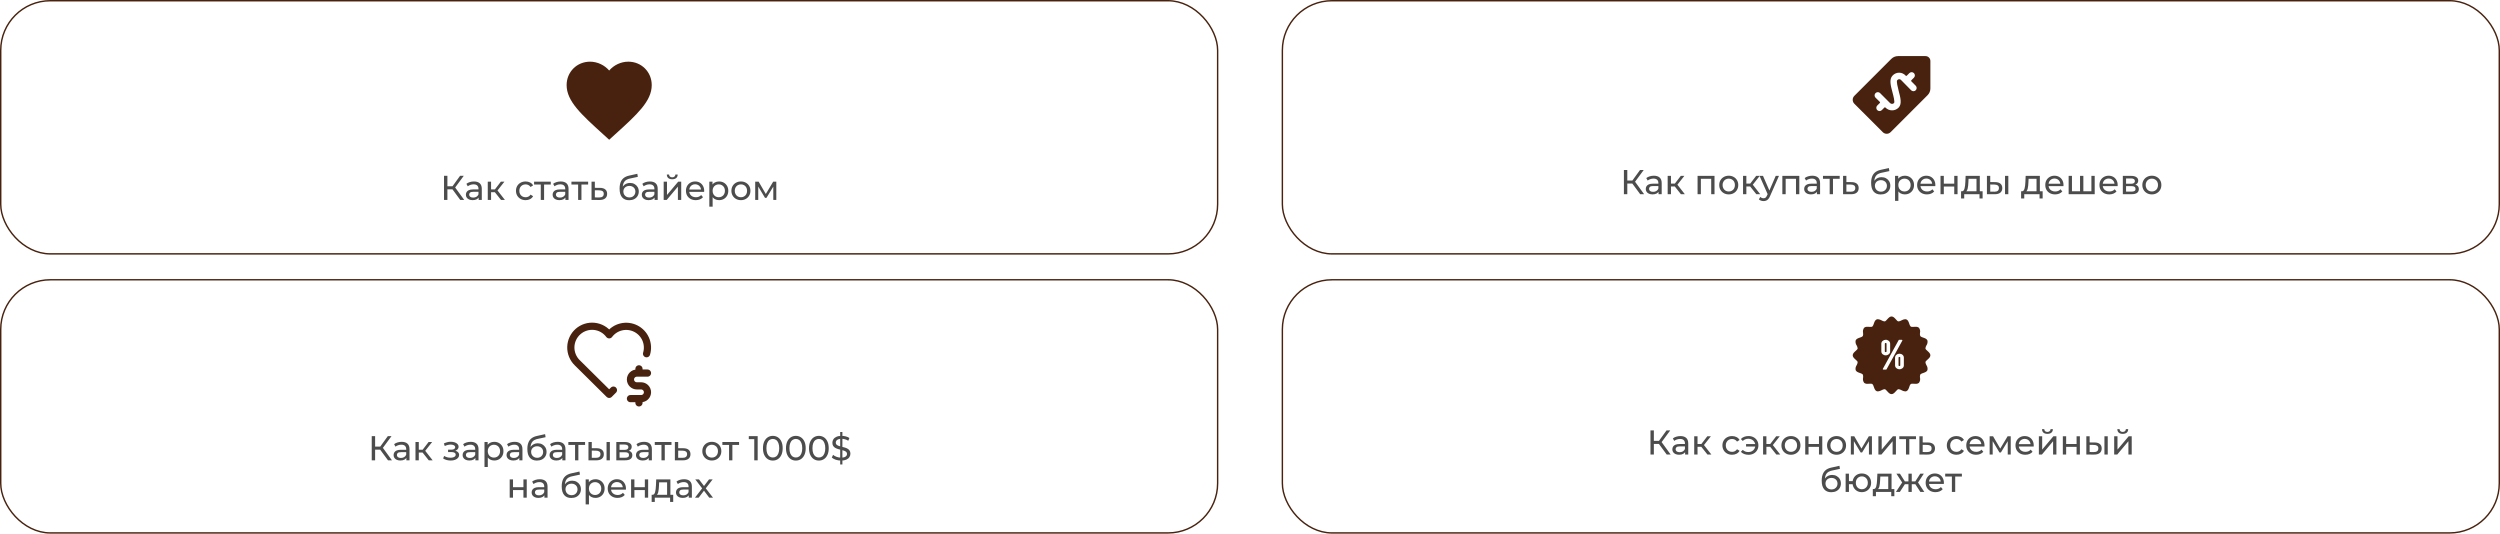 <?xml version="1.0" encoding="UTF-8"?> <svg xmlns="http://www.w3.org/2000/svg" width="1738" height="371" viewBox="0 0 1738 371" fill="none"><rect x="0.5" y="0.5" width="846" height="176" rx="34.5" stroke="#48220E"></rect><path d="M319.983 139L313.887 130.72L315.831 129.52L322.719 139H319.983ZM308.679 139V122.2H311.031V139H308.679ZM310.311 131.608V129.496H315.759V131.608H310.311ZM316.047 130.864L313.839 130.528L319.863 122.2H322.431L316.047 130.864ZM332.759 139V136.312L332.639 135.808V131.224C332.639 130.248 332.351 129.496 331.775 128.968C331.215 128.424 330.367 128.152 329.231 128.152C328.479 128.152 327.743 128.28 327.023 128.536C326.303 128.776 325.695 129.104 325.199 129.52L324.239 127.792C324.895 127.264 325.679 126.864 326.591 126.592C327.519 126.304 328.487 126.16 329.495 126.16C331.239 126.16 332.583 126.584 333.527 127.432C334.471 128.28 334.943 129.576 334.943 131.32V139H332.759ZM328.583 139.144C327.639 139.144 326.807 138.984 326.087 138.664C325.383 138.344 324.839 137.904 324.455 137.344C324.071 136.768 323.879 136.12 323.879 135.4C323.879 134.712 324.039 134.088 324.359 133.528C324.695 132.968 325.231 132.52 325.967 132.184C326.719 131.848 327.727 131.68 328.991 131.68H333.023V133.336H329.087C327.935 133.336 327.159 133.528 326.759 133.912C326.359 134.296 326.159 134.76 326.159 135.304C326.159 135.928 326.407 136.432 326.903 136.816C327.399 137.184 328.087 137.368 328.967 137.368C329.831 137.368 330.583 137.176 331.223 136.792C331.879 136.408 332.351 135.848 332.639 135.112L333.095 136.696C332.791 137.448 332.255 138.048 331.487 138.496C330.719 138.928 329.751 139.144 328.583 139.144ZM348.307 139L343.387 132.808L345.283 131.656L351.019 139H348.307ZM339.091 139V126.28H341.395V139H339.091ZM340.699 133.624V131.656H344.899V133.624H340.699ZM345.475 132.904L343.339 132.616L348.211 126.28H350.683L345.475 132.904ZM365.424 139.144C364.128 139.144 362.968 138.864 361.944 138.304C360.936 137.744 360.144 136.976 359.568 136C358.992 135.024 358.704 133.904 358.704 132.64C358.704 131.376 358.992 130.256 359.568 129.28C360.144 128.304 360.936 127.544 361.944 127C362.968 126.44 364.128 126.16 365.424 126.16C366.576 126.16 367.6 126.392 368.496 126.856C369.408 127.304 370.112 127.976 370.608 128.872L368.856 130C368.44 129.376 367.928 128.92 367.32 128.632C366.728 128.328 366.088 128.176 365.4 128.176C364.568 128.176 363.824 128.36 363.168 128.728C362.512 129.096 361.992 129.616 361.608 130.288C361.224 130.944 361.032 131.728 361.032 132.64C361.032 133.552 361.224 134.344 361.608 135.016C361.992 135.688 362.512 136.208 363.168 136.576C363.824 136.944 364.568 137.128 365.4 137.128C366.088 137.128 366.728 136.984 367.32 136.696C367.928 136.392 368.44 135.928 368.856 135.304L370.608 136.408C370.112 137.288 369.408 137.968 368.496 138.448C367.6 138.912 366.576 139.144 365.424 139.144ZM375.947 139V127.696L376.523 128.296H371.291V126.28H382.907V128.296H377.699L378.251 127.696V139H375.947ZM393.063 139V136.312L392.943 135.808V131.224C392.943 130.248 392.655 129.496 392.079 128.968C391.519 128.424 390.671 128.152 389.535 128.152C388.783 128.152 388.047 128.28 387.327 128.536C386.607 128.776 385.999 129.104 385.503 129.52L384.543 127.792C385.199 127.264 385.983 126.864 386.895 126.592C387.823 126.304 388.791 126.16 389.799 126.16C391.543 126.16 392.887 126.584 393.831 127.432C394.775 128.28 395.247 129.576 395.247 131.32V139H393.063ZM388.887 139.144C387.943 139.144 387.111 138.984 386.391 138.664C385.687 138.344 385.143 137.904 384.759 137.344C384.375 136.768 384.183 136.12 384.183 135.4C384.183 134.712 384.343 134.088 384.663 133.528C384.999 132.968 385.535 132.52 386.271 132.184C387.023 131.848 388.031 131.68 389.295 131.68H393.327V133.336H389.391C388.239 133.336 387.463 133.528 387.063 133.912C386.663 134.296 386.463 134.76 386.463 135.304C386.463 135.928 386.711 136.432 387.207 136.816C387.703 137.184 388.391 137.368 389.271 137.368C390.135 137.368 390.887 137.176 391.527 136.792C392.183 136.408 392.655 135.848 392.943 135.112L393.399 136.696C393.095 137.448 392.559 138.048 391.791 138.496C391.023 138.928 390.055 139.144 388.887 139.144ZM401.916 139V127.696L402.492 128.296H397.26V126.28H408.876V128.296H403.668L404.22 127.696V139H401.916ZM417.112 130.6C418.728 130.616 419.96 130.984 420.808 131.704C421.656 132.424 422.08 133.44 422.08 134.752C422.08 136.128 421.616 137.192 420.688 137.944C419.76 138.68 418.448 139.04 416.752 139.024L411.232 139V126.28H413.536V130.576L417.112 130.6ZM416.56 137.272C417.6 137.288 418.384 137.08 418.912 136.648C419.456 136.216 419.728 135.576 419.728 134.728C419.728 133.896 419.464 133.288 418.936 132.904C418.408 132.52 417.616 132.32 416.56 132.304L413.536 132.256V137.248L416.56 137.272ZM437.362 139.192C436.306 139.192 435.37 139.024 434.554 138.688C433.754 138.352 433.066 137.856 432.49 137.2C431.914 136.528 431.474 135.688 431.17 134.68C430.882 133.656 430.738 132.456 430.738 131.08C430.738 129.992 430.834 129.016 431.026 128.152C431.218 127.288 431.49 126.52 431.842 125.848C432.21 125.176 432.658 124.592 433.186 124.096C433.73 123.6 434.338 123.192 435.01 122.872C435.698 122.536 436.45 122.28 437.266 122.104L443.074 120.808L443.41 122.944L438.058 124.096C437.738 124.16 437.354 124.256 436.906 124.384C436.458 124.512 436.002 124.712 435.538 124.984C435.074 125.24 434.642 125.6 434.242 126.064C433.842 126.528 433.522 127.136 433.282 127.888C433.042 128.624 432.922 129.536 432.922 130.624C432.922 130.928 432.93 131.16 432.946 131.32C432.962 131.48 432.978 131.64 432.994 131.8C433.026 131.96 433.05 132.2 433.066 132.52L432.106 131.536C432.362 130.656 432.77 129.888 433.33 129.232C433.89 128.576 434.562 128.072 435.346 127.72C436.146 127.352 437.018 127.168 437.962 127.168C439.146 127.168 440.194 127.424 441.106 127.936C442.034 128.448 442.762 129.152 443.29 130.048C443.818 130.944 444.082 131.968 444.082 133.12C444.082 134.288 443.802 135.336 443.242 136.264C442.698 137.176 441.922 137.896 440.914 138.424C439.906 138.936 438.722 139.192 437.362 139.192ZM437.578 137.272C438.394 137.272 439.114 137.096 439.738 136.744C440.362 136.376 440.85 135.888 441.202 135.28C441.554 134.656 441.73 133.96 441.73 133.192C441.73 132.424 441.554 131.744 441.202 131.152C440.85 130.56 440.362 130.096 439.738 129.76C439.114 129.408 438.378 129.232 437.53 129.232C436.73 129.232 436.01 129.4 435.37 129.736C434.73 130.056 434.234 130.512 433.882 131.104C433.53 131.68 433.354 132.352 433.354 133.12C433.354 133.888 433.53 134.592 433.882 135.232C434.25 135.856 434.746 136.352 435.37 136.72C436.01 137.088 436.746 137.272 437.578 137.272ZM455.055 139V136.312L454.935 135.808V131.224C454.935 130.248 454.647 129.496 454.071 128.968C453.511 128.424 452.663 128.152 451.527 128.152C450.775 128.152 450.039 128.28 449.319 128.536C448.599 128.776 447.991 129.104 447.495 129.52L446.535 127.792C447.191 127.264 447.975 126.864 448.887 126.592C449.815 126.304 450.783 126.16 451.791 126.16C453.535 126.16 454.879 126.584 455.823 127.432C456.767 128.28 457.239 129.576 457.239 131.32V139H455.055ZM450.879 139.144C449.935 139.144 449.103 138.984 448.383 138.664C447.679 138.344 447.135 137.904 446.751 137.344C446.367 136.768 446.175 136.12 446.175 135.4C446.175 134.712 446.335 134.088 446.655 133.528C446.991 132.968 447.527 132.52 448.263 132.184C449.015 131.848 450.023 131.68 451.287 131.68H455.319V133.336H451.383C450.231 133.336 449.455 133.528 449.055 133.912C448.655 134.296 448.455 134.76 448.455 135.304C448.455 135.928 448.703 136.432 449.199 136.816C449.695 137.184 450.383 137.368 451.263 137.368C452.127 137.368 452.879 137.176 453.519 136.792C454.175 136.408 454.647 135.848 454.935 135.112L455.391 136.696C455.087 137.448 454.551 138.048 453.783 138.496C453.015 138.928 452.047 139.144 450.879 139.144ZM461.388 139V126.28H463.692V135.544L471.492 126.28H473.58V139H471.276V129.736L463.5 139H461.388ZM467.34 124.624C466.172 124.624 465.252 124.344 464.58 123.784C463.924 123.208 463.588 122.384 463.572 121.312H465.132C465.148 121.92 465.348 122.4 465.732 122.752C466.132 123.104 466.66 123.28 467.316 123.28C467.972 123.28 468.5 123.104 468.9 122.752C469.3 122.4 469.508 121.92 469.524 121.312H471.132C471.116 122.384 470.772 123.208 470.1 123.784C469.428 124.344 468.508 124.624 467.34 124.624ZM483.716 139.144C482.356 139.144 481.156 138.864 480.116 138.304C479.092 137.744 478.292 136.976 477.716 136C477.156 135.024 476.876 133.904 476.876 132.64C476.876 131.376 477.148 130.256 477.692 129.28C478.252 128.304 479.012 127.544 479.972 127C480.948 126.44 482.044 126.16 483.26 126.16C484.492 126.16 485.58 126.432 486.524 126.976C487.468 127.52 488.204 128.288 488.732 129.28C489.276 130.256 489.548 131.4 489.548 132.712C489.548 132.808 489.54 132.92 489.524 133.048C489.524 133.176 489.516 133.296 489.5 133.408H478.676V131.752H488.3L487.364 132.328C487.38 131.512 487.212 130.784 486.86 130.144C486.508 129.504 486.02 129.008 485.396 128.656C484.788 128.288 484.076 128.104 483.26 128.104C482.46 128.104 481.748 128.288 481.124 128.656C480.5 129.008 480.012 129.512 479.66 130.168C479.308 130.808 479.132 131.544 479.132 132.376V132.76C479.132 133.608 479.324 134.368 479.708 135.04C480.108 135.696 480.66 136.208 481.364 136.576C482.068 136.944 482.876 137.128 483.788 137.128C484.54 137.128 485.22 137 485.828 136.744C486.452 136.488 486.996 136.104 487.46 135.592L488.732 137.08C488.156 137.752 487.436 138.264 486.572 138.616C485.724 138.968 484.772 139.144 483.716 139.144ZM499.867 139.144C498.811 139.144 497.843 138.904 496.963 138.424C496.099 137.928 495.403 137.2 494.875 136.24C494.363 135.28 494.107 134.08 494.107 132.64C494.107 131.2 494.355 130 494.851 129.04C495.363 128.08 496.051 127.36 496.915 126.88C497.795 126.4 498.779 126.16 499.867 126.16C501.115 126.16 502.219 126.432 503.179 126.976C504.139 127.52 504.899 128.28 505.459 129.256C506.019 130.216 506.299 131.344 506.299 132.64C506.299 133.936 506.019 135.072 505.459 136.048C504.899 137.024 504.139 137.784 503.179 138.328C502.219 138.872 501.115 139.144 499.867 139.144ZM493.123 143.656V126.28H495.331V129.712L495.187 132.664L495.427 135.616V143.656H493.123ZM499.675 137.128C500.491 137.128 501.219 136.944 501.859 136.576C502.515 136.208 503.027 135.688 503.395 135.016C503.779 134.328 503.971 133.536 503.971 132.64C503.971 131.728 503.779 130.944 503.395 130.288C503.027 129.616 502.515 129.096 501.859 128.728C501.219 128.36 500.491 128.176 499.675 128.176C498.875 128.176 498.147 128.36 497.491 128.728C496.851 129.096 496.339 129.616 495.955 130.288C495.587 130.944 495.403 131.728 495.403 132.64C495.403 133.536 495.587 134.328 495.955 135.016C496.339 135.688 496.851 136.208 497.491 136.576C498.147 136.944 498.875 137.128 499.675 137.128ZM515.094 139.144C513.814 139.144 512.678 138.864 511.686 138.304C510.694 137.744 509.91 136.976 509.334 136C508.758 135.008 508.47 133.888 508.47 132.64C508.47 131.376 508.758 130.256 509.334 129.28C509.91 128.304 510.694 127.544 511.686 127C512.678 126.44 513.814 126.16 515.094 126.16C516.358 126.16 517.486 126.44 518.478 127C519.486 127.544 520.27 128.304 520.83 129.28C521.406 130.24 521.694 131.36 521.694 132.64C521.694 133.904 521.406 135.024 520.83 136C520.27 136.976 519.486 137.744 518.478 138.304C517.486 138.864 516.358 139.144 515.094 139.144ZM515.094 137.128C515.91 137.128 516.638 136.944 517.278 136.576C517.934 136.208 518.446 135.688 518.814 135.016C519.182 134.328 519.366 133.536 519.366 132.64C519.366 131.728 519.182 130.944 518.814 130.288C518.446 129.616 517.934 129.096 517.278 128.728C516.638 128.36 515.91 128.176 515.094 128.176C514.278 128.176 513.55 128.36 512.91 128.728C512.27 129.096 511.758 129.616 511.374 130.288C510.99 130.944 510.798 131.728 510.798 132.64C510.798 133.536 510.99 134.328 511.374 135.016C511.758 135.688 512.27 136.208 512.91 136.576C513.55 136.944 514.278 137.128 515.094 137.128ZM525.021 139V126.28H527.397L532.869 135.688H531.909L537.525 126.28H539.685V139H537.597V128.872L537.981 129.088L532.845 137.56H531.837L526.677 128.92L527.133 128.824V139H525.021Z" fill="#4C4C4C"></path><path d="M423.499 97.16L419.21 93.255C403.974 79.44 393.916 70.299 393.916 59.146C393.916 50.005 401.075 42.875 410.187 42.875C415.334 42.875 420.275 45.271 423.499 49.028C426.724 45.271 431.664 42.875 436.812 42.875C445.924 42.875 453.083 50.005 453.083 59.146C453.083 70.299 443.024 79.44 427.789 93.255L423.499 97.16Z" fill="#48220E"></path><rect x="891.5" y="0.5" width="846" height="176" rx="34.5" stroke="#48220E"></rect><path d="M1140.25 135L1134.15 126.72L1136.1 125.52L1142.98 135H1140.25ZM1128.94 135V118.2H1131.3V135H1128.94ZM1130.58 127.608V125.496H1136.02V127.608H1130.58ZM1136.31 126.864L1134.1 126.528L1140.13 118.2H1142.7L1136.31 126.864ZM1153.02 135V132.312L1152.9 131.808V127.224C1152.9 126.248 1152.62 125.496 1152.04 124.968C1151.48 124.424 1150.63 124.152 1149.5 124.152C1148.74 124.152 1148.01 124.28 1147.29 124.536C1146.57 124.776 1145.96 125.104 1145.46 125.52L1144.5 123.792C1145.16 123.264 1145.94 122.864 1146.86 122.592C1147.78 122.304 1148.75 122.16 1149.76 122.16C1151.5 122.16 1152.85 122.584 1153.79 123.432C1154.74 124.28 1155.21 125.576 1155.21 127.32V135H1153.02ZM1148.85 135.144C1147.9 135.144 1147.07 134.984 1146.35 134.664C1145.65 134.344 1145.1 133.904 1144.72 133.344C1144.34 132.768 1144.14 132.12 1144.14 131.4C1144.14 130.712 1144.3 130.088 1144.62 129.528C1144.96 128.968 1145.5 128.52 1146.23 128.184C1146.98 127.848 1147.99 127.68 1149.26 127.68H1153.29V129.336H1149.35C1148.2 129.336 1147.42 129.528 1147.02 129.912C1146.62 130.296 1146.42 130.76 1146.42 131.304C1146.42 131.928 1146.67 132.432 1147.17 132.816C1147.66 133.184 1148.35 133.368 1149.23 133.368C1150.1 133.368 1150.85 133.176 1151.49 132.792C1152.14 132.408 1152.62 131.848 1152.9 131.112L1153.36 132.696C1153.06 133.448 1152.52 134.048 1151.75 134.496C1150.98 134.928 1150.02 135.144 1148.85 135.144ZM1168.57 135L1163.65 128.808L1165.55 127.656L1171.29 135H1168.57ZM1159.36 135V122.28H1161.66V135H1159.36ZM1160.97 129.624V127.656H1165.17V129.624H1160.97ZM1165.74 128.904L1163.61 128.616L1168.48 122.28H1170.95L1165.74 128.904ZM1180.15 135V122.28H1191.93V135H1189.63V123.72L1190.18 124.296H1181.9L1182.45 123.72V135H1180.15ZM1201.84 135.144C1200.56 135.144 1199.42 134.864 1198.43 134.304C1197.44 133.744 1196.65 132.976 1196.08 132C1195.5 131.008 1195.21 129.888 1195.21 128.64C1195.21 127.376 1195.5 126.256 1196.08 125.28C1196.65 124.304 1197.44 123.544 1198.43 123C1199.42 122.44 1200.56 122.16 1201.84 122.16C1203.1 122.16 1204.23 122.44 1205.22 123C1206.23 123.544 1207.01 124.304 1207.57 125.28C1208.15 126.24 1208.44 127.36 1208.44 128.64C1208.44 129.904 1208.15 131.024 1207.57 132C1207.01 132.976 1206.23 133.744 1205.22 134.304C1204.23 134.864 1203.1 135.144 1201.84 135.144ZM1201.84 133.128C1202.65 133.128 1203.38 132.944 1204.02 132.576C1204.68 132.208 1205.19 131.688 1205.56 131.016C1205.92 130.328 1206.11 129.536 1206.11 128.64C1206.11 127.728 1205.92 126.944 1205.56 126.288C1205.19 125.616 1204.68 125.096 1204.02 124.728C1203.38 124.36 1202.65 124.176 1201.84 124.176C1201.02 124.176 1200.29 124.36 1199.65 124.728C1199.01 125.096 1198.5 125.616 1198.12 126.288C1197.73 126.944 1197.54 127.728 1197.54 128.64C1197.54 129.536 1197.73 130.328 1198.12 131.016C1198.5 131.688 1199.01 132.208 1199.65 132.576C1200.29 132.944 1201.02 133.128 1201.84 133.128ZM1220.98 135L1216.06 128.808L1217.96 127.656L1223.69 135H1220.98ZM1211.76 135V122.28H1214.07V135H1211.76ZM1213.37 129.624V127.656H1217.57V129.624H1213.37ZM1218.15 128.904L1216.01 128.616L1220.88 122.28H1223.36L1218.15 128.904ZM1226.03 139.8C1225.42 139.8 1224.83 139.696 1224.25 139.488C1223.68 139.296 1223.18 139.008 1222.76 138.624L1223.75 136.896C1224.07 137.2 1224.42 137.432 1224.8 137.592C1225.19 137.752 1225.6 137.832 1226.03 137.832C1226.59 137.832 1227.05 137.688 1227.42 137.4C1227.79 137.112 1228.13 136.6 1228.45 135.864L1229.24 134.112L1229.48 133.824L1234.48 122.28H1236.73L1230.56 136.272C1230.2 137.168 1229.78 137.872 1229.32 138.384C1228.87 138.896 1228.37 139.256 1227.83 139.464C1227.28 139.688 1226.68 139.8 1226.03 139.8ZM1229.05 135.408L1223.24 122.28H1225.64L1230.59 133.608L1229.05 135.408ZM1239.09 135V122.28H1250.88V135H1248.57V123.72L1249.12 124.296H1240.84L1241.4 123.72V135H1239.09ZM1263.13 135V132.312L1263.01 131.808V127.224C1263.01 126.248 1262.73 125.496 1262.15 124.968C1261.59 124.424 1260.74 124.152 1259.61 124.152C1258.85 124.152 1258.12 124.28 1257.4 124.536C1256.68 124.776 1256.07 125.104 1255.57 125.52L1254.61 123.792C1255.27 123.264 1256.05 122.864 1256.97 122.592C1257.89 122.304 1258.86 122.16 1259.87 122.16C1261.61 122.16 1262.96 122.584 1263.9 123.432C1264.85 124.28 1265.32 125.576 1265.32 127.32V135H1263.13ZM1258.96 135.144C1258.01 135.144 1257.18 134.984 1256.46 134.664C1255.76 134.344 1255.21 133.904 1254.83 133.344C1254.45 132.768 1254.25 132.12 1254.25 131.4C1254.25 130.712 1254.41 130.088 1254.73 129.528C1255.07 128.968 1255.61 128.52 1256.34 128.184C1257.09 127.848 1258.1 127.68 1259.37 127.68H1263.4V129.336H1259.46C1258.31 129.336 1257.53 129.528 1257.13 129.912C1256.73 130.296 1256.53 130.76 1256.53 131.304C1256.53 131.928 1256.78 132.432 1257.28 132.816C1257.77 133.184 1258.46 133.368 1259.34 133.368C1260.21 133.368 1260.96 133.176 1261.6 132.792C1262.25 132.408 1262.73 131.848 1263.01 131.112L1263.47 132.696C1263.17 133.448 1262.63 134.048 1261.86 134.496C1261.09 134.928 1260.13 135.144 1258.96 135.144ZM1271.99 135V123.696L1272.56 124.296H1267.33V122.28H1278.95V124.296H1273.74L1274.29 123.696V135H1271.99ZM1287.18 126.6C1288.8 126.616 1290.03 126.984 1290.88 127.704C1291.73 128.424 1292.15 129.44 1292.15 130.752C1292.15 132.128 1291.69 133.192 1290.76 133.944C1289.83 134.68 1288.52 135.04 1286.82 135.024L1281.3 135V122.28H1283.61V126.576L1287.18 126.6ZM1286.63 133.272C1287.67 133.288 1288.45 133.08 1288.98 132.648C1289.53 132.216 1289.8 131.576 1289.8 130.728C1289.8 129.896 1289.53 129.288 1289.01 128.904C1288.48 128.52 1287.69 128.32 1286.63 128.304L1283.61 128.256V133.248L1286.63 133.272ZM1307.43 135.192C1306.38 135.192 1305.44 135.024 1304.62 134.688C1303.82 134.352 1303.14 133.856 1302.56 133.2C1301.98 132.528 1301.54 131.688 1301.24 130.68C1300.95 129.656 1300.81 128.456 1300.81 127.08C1300.81 125.992 1300.9 125.016 1301.1 124.152C1301.29 123.288 1301.56 122.52 1301.91 121.848C1302.28 121.176 1302.73 120.592 1303.26 120.096C1303.8 119.6 1304.41 119.192 1305.08 118.872C1305.77 118.536 1306.52 118.28 1307.34 118.104L1313.14 116.808L1313.48 118.944L1308.13 120.096C1307.81 120.16 1307.42 120.256 1306.98 120.384C1306.53 120.512 1306.07 120.712 1305.61 120.984C1305.14 121.24 1304.71 121.6 1304.31 122.064C1303.91 122.528 1303.59 123.136 1303.35 123.888C1303.11 124.624 1302.99 125.536 1302.99 126.624C1302.99 126.928 1303 127.16 1303.02 127.32C1303.03 127.48 1303.05 127.64 1303.06 127.8C1303.1 127.96 1303.12 128.2 1303.14 128.52L1302.18 127.536C1302.43 126.656 1302.84 125.888 1303.4 125.232C1303.96 124.576 1304.63 124.072 1305.42 123.72C1306.22 123.352 1307.09 123.168 1308.03 123.168C1309.22 123.168 1310.26 123.424 1311.18 123.936C1312.1 124.448 1312.83 125.152 1313.36 126.048C1313.89 126.944 1314.15 127.968 1314.15 129.12C1314.15 130.288 1313.87 131.336 1313.31 132.264C1312.77 133.176 1311.99 133.896 1310.98 134.424C1309.98 134.936 1308.79 135.192 1307.43 135.192ZM1307.65 133.272C1308.46 133.272 1309.18 133.096 1309.81 132.744C1310.43 132.376 1310.92 131.888 1311.27 131.28C1311.62 130.656 1311.8 129.96 1311.8 129.192C1311.8 128.424 1311.62 127.744 1311.27 127.152C1310.92 126.56 1310.43 126.096 1309.81 125.76C1309.18 125.408 1308.45 125.232 1307.6 125.232C1306.8 125.232 1306.08 125.4 1305.44 125.736C1304.8 126.056 1304.3 126.512 1303.95 127.104C1303.6 127.68 1303.42 128.352 1303.42 129.12C1303.42 129.888 1303.6 130.592 1303.95 131.232C1304.32 131.856 1304.82 132.352 1305.44 132.72C1306.08 133.088 1306.82 133.272 1307.65 133.272ZM1324.19 135.144C1323.13 135.144 1322.16 134.904 1321.28 134.424C1320.42 133.928 1319.72 133.2 1319.19 132.24C1318.68 131.28 1318.43 130.08 1318.43 128.64C1318.43 127.2 1318.67 126 1319.17 125.04C1319.68 124.08 1320.37 123.36 1321.23 122.88C1322.11 122.4 1323.1 122.16 1324.19 122.16C1325.43 122.16 1326.54 122.432 1327.5 122.976C1328.46 123.52 1329.22 124.28 1329.78 125.256C1330.34 126.216 1330.62 127.344 1330.62 128.64C1330.62 129.936 1330.34 131.072 1329.78 132.048C1329.22 133.024 1328.46 133.784 1327.5 134.328C1326.54 134.872 1325.43 135.144 1324.19 135.144ZM1317.44 139.656V122.28H1319.65V125.712L1319.51 128.664L1319.75 131.616V139.656H1317.44ZM1323.99 133.128C1324.81 133.128 1325.54 132.944 1326.18 132.576C1326.83 132.208 1327.35 131.688 1327.71 131.016C1328.1 130.328 1328.29 129.536 1328.29 128.64C1328.29 127.728 1328.1 126.944 1327.71 126.288C1327.35 125.616 1326.83 125.096 1326.18 124.728C1325.54 124.36 1324.81 124.176 1323.99 124.176C1323.19 124.176 1322.47 124.36 1321.81 124.728C1321.17 125.096 1320.66 125.616 1320.27 126.288C1319.91 126.944 1319.72 127.728 1319.72 128.64C1319.72 129.536 1319.91 130.328 1320.27 131.016C1320.66 131.688 1321.17 132.208 1321.81 132.576C1322.47 132.944 1323.19 133.128 1323.99 133.128ZM1339.63 135.144C1338.27 135.144 1337.07 134.864 1336.03 134.304C1335.01 133.744 1334.21 132.976 1333.63 132C1333.07 131.024 1332.79 129.904 1332.79 128.64C1332.79 127.376 1333.06 126.256 1333.61 125.28C1334.17 124.304 1334.93 123.544 1335.89 123C1336.86 122.44 1337.96 122.16 1339.17 122.16C1340.41 122.16 1341.49 122.432 1342.44 122.976C1343.38 123.52 1344.12 124.288 1344.65 125.28C1345.19 126.256 1345.46 127.4 1345.46 128.712C1345.46 128.808 1345.45 128.92 1345.44 129.048C1345.44 129.176 1345.43 129.296 1345.41 129.408H1334.59V127.752H1344.21L1343.28 128.328C1343.29 127.512 1343.13 126.784 1342.77 126.144C1342.42 125.504 1341.93 125.008 1341.31 124.656C1340.7 124.288 1339.99 124.104 1339.17 124.104C1338.37 124.104 1337.66 124.288 1337.04 124.656C1336.41 125.008 1335.93 125.512 1335.57 126.168C1335.22 126.808 1335.05 127.544 1335.05 128.376V128.76C1335.05 129.608 1335.24 130.368 1335.62 131.04C1336.02 131.696 1336.57 132.208 1337.28 132.576C1337.98 132.944 1338.79 133.128 1339.7 133.128C1340.45 133.128 1341.13 133 1341.74 132.744C1342.37 132.488 1342.91 132.104 1343.37 131.592L1344.65 133.08C1344.07 133.752 1343.35 134.264 1342.49 134.616C1341.64 134.968 1340.69 135.144 1339.63 135.144ZM1349.04 135V122.28H1351.34V127.68H1358.59V122.28H1360.89V135H1358.59V129.672H1351.34V135H1349.04ZM1374.06 133.92V124.296H1368.54L1368.42 126.744C1368.39 127.544 1368.33 128.32 1368.25 129.072C1368.19 129.808 1368.08 130.488 1367.92 131.112C1367.77 131.736 1367.56 132.248 1367.27 132.648C1366.98 133.048 1366.6 133.296 1366.12 133.392L1363.84 132.984C1364.33 133 1364.73 132.84 1365.04 132.504C1365.34 132.152 1365.57 131.672 1365.73 131.064C1365.91 130.456 1366.04 129.768 1366.12 129C1366.2 128.216 1366.26 127.408 1366.31 126.576L1366.5 122.28H1376.36V133.92H1374.06ZM1363.33 137.952V132.984H1378.31V137.952H1376.15V135H1365.52V137.952H1363.33ZM1393.89 135V122.28H1396.19V135H1393.89ZM1387.05 126.6C1388.66 126.616 1389.89 126.984 1390.72 127.704C1391.57 128.424 1391.99 129.44 1391.99 130.752C1391.99 132.128 1391.53 133.192 1390.6 133.944C1389.69 134.68 1388.37 135.04 1386.66 135.024L1381.31 135V122.28H1383.61V126.576L1387.05 126.6ZM1386.49 133.272C1387.52 133.288 1388.3 133.08 1388.85 132.648C1389.39 132.216 1389.66 131.576 1389.66 130.728C1389.66 129.896 1389.39 129.288 1388.85 128.904C1388.32 128.52 1387.53 128.32 1386.49 128.304L1383.61 128.256V133.248L1386.49 133.272ZM1415.8 133.92V124.296H1410.28L1410.16 126.744C1410.13 127.544 1410.07 128.32 1409.99 129.072C1409.93 129.808 1409.82 130.488 1409.66 131.112C1409.51 131.736 1409.3 132.248 1409.01 132.648C1408.72 133.048 1408.34 133.296 1407.86 133.392L1405.58 132.984C1406.07 133 1406.47 132.84 1406.78 132.504C1407.08 132.152 1407.31 131.672 1407.47 131.064C1407.65 130.456 1407.78 129.768 1407.86 129C1407.94 128.216 1408 127.408 1408.05 126.576L1408.24 122.28H1418.11V133.92H1415.8ZM1405.07 137.952V132.984H1420.05V137.952H1417.89V135H1407.26V137.952H1405.07ZM1428.72 135.144C1427.36 135.144 1426.16 134.864 1425.12 134.304C1424.09 133.744 1423.29 132.976 1422.72 132C1422.16 131.024 1421.88 129.904 1421.88 128.64C1421.88 127.376 1422.15 126.256 1422.69 125.28C1423.25 124.304 1424.01 123.544 1424.97 123C1425.95 122.44 1427.04 122.16 1428.26 122.16C1429.49 122.16 1430.58 122.432 1431.52 122.976C1432.47 123.52 1433.2 124.288 1433.73 125.28C1434.28 126.256 1434.55 127.4 1434.55 128.712C1434.55 128.808 1434.54 128.92 1434.52 129.048C1434.52 129.176 1434.52 129.296 1434.5 129.408H1423.68V127.752H1433.3L1432.36 128.328C1432.38 127.512 1432.21 126.784 1431.86 126.144C1431.51 125.504 1431.02 125.008 1430.4 124.656C1429.79 124.288 1429.08 124.104 1428.26 124.104C1427.46 124.104 1426.75 124.288 1426.12 124.656C1425.5 125.008 1425.01 125.512 1424.66 126.168C1424.31 126.808 1424.13 127.544 1424.13 128.376V128.76C1424.13 129.608 1424.32 130.368 1424.71 131.04C1425.11 131.696 1425.66 132.208 1426.36 132.576C1427.07 132.944 1427.88 133.128 1428.79 133.128C1429.54 133.128 1430.22 133 1430.83 132.744C1431.45 132.488 1432 132.104 1432.46 131.592L1433.73 133.08C1433.16 133.752 1432.44 134.264 1431.57 134.616C1430.72 134.968 1429.77 135.144 1428.72 135.144ZM1446.57 132.984L1446.04 133.584V122.28H1448.35V133.584L1447.77 132.984H1454.49L1453.94 133.584V122.28H1456.24V135H1438.12V122.28H1440.43V133.584L1439.87 132.984H1446.57ZM1466.38 135.144C1465.02 135.144 1463.82 134.864 1462.78 134.304C1461.76 133.744 1460.96 132.976 1460.38 132C1459.82 131.024 1459.54 129.904 1459.54 128.64C1459.54 127.376 1459.81 126.256 1460.36 125.28C1460.92 124.304 1461.68 123.544 1462.64 123C1463.61 122.44 1464.71 122.16 1465.92 122.16C1467.16 122.16 1468.24 122.432 1469.19 122.976C1470.13 123.52 1470.87 124.288 1471.4 125.28C1471.94 126.256 1472.21 127.4 1472.21 128.712C1472.21 128.808 1472.2 128.92 1472.19 129.048C1472.19 129.176 1472.18 129.296 1472.16 129.408H1461.34V127.752H1470.96L1470.03 128.328C1470.04 127.512 1469.88 126.784 1469.52 126.144C1469.17 125.504 1468.68 125.008 1468.06 124.656C1467.45 124.288 1466.74 124.104 1465.92 124.104C1465.12 124.104 1464.41 124.288 1463.79 124.656C1463.16 125.008 1462.68 125.512 1462.32 126.168C1461.97 126.808 1461.8 127.544 1461.8 128.376V128.76C1461.8 129.608 1461.99 130.368 1462.37 131.04C1462.77 131.696 1463.32 132.208 1464.03 132.576C1464.73 132.944 1465.54 133.128 1466.45 133.128C1467.2 133.128 1467.88 133 1468.49 132.744C1469.12 132.488 1469.66 132.104 1470.12 131.592L1471.4 133.08C1470.82 133.752 1470.1 134.264 1469.24 134.616C1468.39 134.968 1467.44 135.144 1466.38 135.144ZM1475.79 135V122.28H1481.69C1483.18 122.28 1484.35 122.568 1485.19 123.144C1486.06 123.704 1486.49 124.504 1486.49 125.544C1486.49 126.584 1486.08 127.392 1485.27 127.968C1484.47 128.528 1483.4 128.808 1482.07 128.808L1482.43 128.184C1483.95 128.184 1485.08 128.464 1485.82 129.024C1486.55 129.584 1486.92 130.408 1486.92 131.496C1486.92 132.6 1486.51 133.464 1485.67 134.088C1484.86 134.696 1483.6 135 1481.91 135H1475.79ZM1478.04 133.224H1481.74C1482.7 133.224 1483.42 133.08 1483.9 132.792C1484.38 132.488 1484.62 132.008 1484.62 131.352C1484.62 130.68 1484.39 130.192 1483.95 129.888C1483.51 129.568 1482.83 129.408 1481.88 129.408H1478.04V133.224ZM1478.04 127.752H1481.5C1482.38 127.752 1483.04 127.592 1483.49 127.272C1483.95 126.936 1484.19 126.472 1484.19 125.88C1484.19 125.272 1483.95 124.816 1483.49 124.512C1483.04 124.208 1482.38 124.056 1481.5 124.056H1478.04V127.752ZM1495.98 135.144C1494.7 135.144 1493.56 134.864 1492.57 134.304C1491.58 133.744 1490.79 132.976 1490.22 132C1489.64 131.008 1489.35 129.888 1489.35 128.64C1489.35 127.376 1489.64 126.256 1490.22 125.28C1490.79 124.304 1491.58 123.544 1492.57 123C1493.56 122.44 1494.7 122.16 1495.98 122.16C1497.24 122.16 1498.37 122.44 1499.36 123C1500.37 123.544 1501.15 124.304 1501.71 125.28C1502.29 126.24 1502.58 127.36 1502.58 128.64C1502.58 129.904 1502.29 131.024 1501.71 132C1501.15 132.976 1500.37 133.744 1499.36 134.304C1498.37 134.864 1497.24 135.144 1495.98 135.144ZM1495.98 133.128C1496.79 133.128 1497.52 132.944 1498.16 132.576C1498.82 132.208 1499.33 131.688 1499.7 131.016C1500.06 130.328 1500.25 129.536 1500.25 128.64C1500.25 127.728 1500.06 126.944 1499.7 126.288C1499.33 125.616 1498.82 125.096 1498.16 124.728C1497.52 124.36 1496.79 124.176 1495.98 124.176C1495.16 124.176 1494.43 124.36 1493.79 124.728C1493.15 125.096 1492.64 125.616 1492.26 126.288C1491.87 126.944 1491.68 127.728 1491.68 128.64C1491.68 129.536 1491.87 130.328 1492.26 131.016C1492.64 131.688 1493.15 132.208 1493.79 132.576C1494.43 132.944 1495.16 133.128 1495.98 133.128Z" fill="#4C4C4C"></path><g clip-path="url(#clip0_99_179)"><path d="M1338.62 39H1319.5C1318.64 38.997 1317.79 39.165 1316.99 39.493C1316.2 39.822 1315.47 40.304 1314.86 40.913L1289.12 66.653C1288.77 67.01 1288.48 67.434 1288.29 67.901C1288.1 68.369 1288 68.869 1288 69.375C1288 69.881 1288.1 70.382 1288.29 70.849C1288.48 71.316 1288.77 71.74 1289.12 72.097L1308.9 91.875C1309.26 92.233 1309.68 92.517 1310.15 92.71C1310.62 92.904 1311.12 93.004 1311.62 93.004C1312.13 93.004 1312.63 92.904 1313.1 92.71C1313.57 92.517 1313.99 92.233 1314.35 91.875L1340.09 66.135C1340.7 65.527 1341.18 64.804 1341.51 64.009C1341.83 63.213 1342 62.361 1342 61.5V42.375C1342 41.48 1341.64 40.621 1341.01 39.989C1340.38 39.356 1339.52 39 1338.62 39ZM1319.93 63.097C1321.19 67.8 1322.38 72.255 1319.93 74.797C1319.33 75.409 1318.62 75.894 1317.84 76.226C1317.05 76.558 1316.21 76.728 1315.36 76.728C1314.51 76.728 1313.67 76.558 1312.88 76.226C1312.1 75.894 1311.39 75.409 1310.79 74.797C1310.74 74.744 1310.68 74.701 1310.61 74.671C1310.55 74.642 1310.47 74.627 1310.4 74.627C1310.32 74.627 1310.25 74.642 1310.18 74.671C1310.12 74.701 1310.06 74.744 1310 74.797L1308.25 76.552C1308.04 76.761 1307.79 76.926 1307.52 77.038C1307.24 77.15 1306.95 77.207 1306.65 77.205C1306.21 77.203 1305.78 77.071 1305.41 76.825C1305.04 76.579 1304.76 76.23 1304.59 75.822C1304.42 75.414 1304.37 74.965 1304.45 74.53C1304.54 74.096 1304.75 73.696 1305.05 73.38L1306.83 71.603C1306.89 71.552 1306.93 71.491 1306.96 71.423C1306.99 71.356 1307 71.283 1307 71.209C1307 71.135 1306.99 71.062 1306.96 70.994C1306.93 70.927 1306.89 70.865 1306.83 70.815L1303.75 67.778C1303.38 67.347 1303.19 66.793 1303.21 66.227C1303.23 65.661 1303.47 65.124 1303.87 64.723C1304.27 64.322 1304.81 64.088 1305.37 64.066C1305.94 64.044 1306.49 64.236 1306.92 64.605L1313.94 71.625C1314.12 71.813 1314.34 71.962 1314.58 72.064C1314.82 72.166 1315.08 72.219 1315.34 72.219C1315.6 72.219 1315.86 72.166 1316.1 72.064C1316.34 71.962 1316.55 71.813 1316.73 71.625C1317.45 70.905 1316.19 66.248 1315.67 64.267C1314.41 59.565 1313.22 55.133 1315.67 52.59C1316.25 51.943 1316.95 51.424 1317.74 51.069C1318.53 50.714 1319.39 50.531 1320.25 50.531C1321.12 50.531 1321.97 50.714 1322.76 51.069C1323.55 51.424 1324.26 51.943 1324.83 52.59C1324.88 52.644 1324.94 52.687 1325.01 52.716C1325.08 52.745 1325.15 52.761 1325.23 52.761C1325.3 52.761 1325.37 52.745 1325.44 52.716C1325.51 52.687 1325.57 52.644 1325.62 52.59L1327.37 50.835C1327.58 50.624 1327.83 50.457 1328.11 50.343C1328.38 50.228 1328.68 50.169 1328.97 50.169C1329.27 50.169 1329.56 50.228 1329.84 50.343C1330.11 50.457 1330.36 50.624 1330.57 50.835C1330.99 51.257 1331.22 51.827 1331.22 52.421C1331.22 53.016 1330.99 53.586 1330.57 54.008L1328.81 55.763C1328.76 55.813 1328.71 55.876 1328.68 55.945C1328.65 56.015 1328.63 56.091 1328.63 56.167C1328.63 56.244 1328.65 56.32 1328.68 56.39C1328.71 56.459 1328.76 56.522 1328.81 56.572L1331.81 59.587C1332.23 60.009 1332.46 60.579 1332.46 61.174C1332.46 61.768 1332.23 62.339 1331.81 62.76C1331.39 63.179 1330.82 63.414 1330.22 63.414C1329.63 63.414 1329.06 63.179 1328.63 62.76L1321.75 55.763C1321.59 55.54 1321.38 55.358 1321.14 55.232C1320.9 55.107 1320.63 55.041 1320.35 55.041C1320.08 55.041 1319.81 55.107 1319.57 55.232C1319.33 55.358 1319.12 55.54 1318.96 55.763C1318.15 56.483 1319.5 61.117 1319.93 63.097Z" fill="#48220E"></path></g><rect x="0.5" y="194.5" width="846" height="176" rx="34.5" stroke="#48220E"></rect><path d="M269.733 320L263.637 311.72L265.581 310.52L272.469 320H269.733ZM258.429 320V303.2H260.781V320H258.429ZM260.061 312.608V310.496H265.509V312.608H260.061ZM265.797 311.864L263.589 311.528L269.613 303.2H272.181L265.797 311.864ZM282.509 320V317.312L282.389 316.808V312.224C282.389 311.248 282.101 310.496 281.525 309.968C280.965 309.424 280.117 309.152 278.981 309.152C278.229 309.152 277.493 309.28 276.773 309.536C276.053 309.776 275.445 310.104 274.949 310.52L273.989 308.792C274.645 308.264 275.429 307.864 276.341 307.592C277.269 307.304 278.237 307.16 279.245 307.16C280.989 307.16 282.333 307.584 283.277 308.432C284.221 309.28 284.693 310.576 284.693 312.32V320H282.509ZM278.333 320.144C277.389 320.144 276.557 319.984 275.837 319.664C275.133 319.344 274.589 318.904 274.205 318.344C273.821 317.768 273.629 317.12 273.629 316.4C273.629 315.712 273.789 315.088 274.109 314.528C274.445 313.968 274.981 313.52 275.717 313.184C276.469 312.848 277.477 312.68 278.741 312.68H282.773V314.336H278.837C277.685 314.336 276.909 314.528 276.509 314.912C276.109 315.296 275.909 315.76 275.909 316.304C275.909 316.928 276.157 317.432 276.653 317.816C277.149 318.184 277.837 318.368 278.717 318.368C279.581 318.368 280.333 318.176 280.973 317.792C281.629 317.408 282.101 316.848 282.389 316.112L282.845 317.696C282.541 318.448 282.005 319.048 281.237 319.496C280.469 319.928 279.501 320.144 278.333 320.144ZM298.057 320L293.137 313.808L295.033 312.656L300.769 320H298.057ZM288.841 320V307.28H291.145V320H288.841ZM290.449 314.624V312.656H294.649V314.624H290.449ZM295.225 313.904L293.089 313.616L297.961 307.28H300.433L295.225 313.904ZM313.35 320.168C312.39 320.168 311.446 320.048 310.518 319.808C309.606 319.552 308.79 319.192 308.07 318.728L308.766 316.976C309.374 317.36 310.07 317.664 310.854 317.888C311.638 318.096 312.43 318.2 313.23 318.2C313.966 318.2 314.598 318.112 315.126 317.936C315.67 317.76 316.086 317.52 316.374 317.216C316.662 316.896 316.806 316.528 316.806 316.112C316.806 315.52 316.542 315.064 316.014 314.744C315.486 314.424 314.75 314.264 313.806 314.264H311.502V312.608H313.662C314.222 312.608 314.71 312.544 315.126 312.416C315.542 312.288 315.862 312.096 316.086 311.84C316.326 311.568 316.446 311.256 316.446 310.904C316.446 310.52 316.31 310.192 316.038 309.92C315.766 309.648 315.382 309.44 314.886 309.296C314.406 309.152 313.838 309.08 313.182 309.08C312.542 309.096 311.886 309.184 311.214 309.344C310.558 309.504 309.886 309.752 309.198 310.088L308.574 308.288C309.342 307.92 310.094 307.64 310.83 307.448C311.582 307.24 312.326 307.128 313.062 307.112C314.166 307.08 315.15 307.208 316.014 307.496C316.878 307.768 317.558 308.168 318.054 308.696C318.566 309.224 318.822 309.848 318.822 310.568C318.822 311.176 318.63 311.72 318.246 312.2C317.862 312.664 317.35 313.032 316.71 313.304C316.07 313.576 315.334 313.712 314.502 313.712L314.598 313.16C316.022 313.16 317.142 313.44 317.958 314C318.774 314.56 319.182 315.32 319.182 316.28C319.182 317.048 318.926 317.728 318.414 318.32C317.902 318.896 317.206 319.352 316.326 319.688C315.462 320.008 314.47 320.168 313.35 320.168ZM330.485 320V317.312L330.365 316.808V312.224C330.365 311.248 330.077 310.496 329.501 309.968C328.941 309.424 328.093 309.152 326.957 309.152C326.205 309.152 325.469 309.28 324.749 309.536C324.029 309.776 323.421 310.104 322.925 310.52L321.965 308.792C322.621 308.264 323.405 307.864 324.317 307.592C325.245 307.304 326.213 307.16 327.221 307.16C328.965 307.16 330.309 307.584 331.253 308.432C332.197 309.28 332.669 310.576 332.669 312.32V320H330.485ZM326.309 320.144C325.365 320.144 324.533 319.984 323.813 319.664C323.109 319.344 322.565 318.904 322.181 318.344C321.797 317.768 321.605 317.12 321.605 316.4C321.605 315.712 321.765 315.088 322.085 314.528C322.421 313.968 322.957 313.52 323.693 313.184C324.445 312.848 325.453 312.68 326.717 312.68H330.749V314.336H326.813C325.661 314.336 324.885 314.528 324.485 314.912C324.085 315.296 323.885 315.76 323.885 316.304C323.885 316.928 324.133 317.432 324.629 317.816C325.125 318.184 325.813 318.368 326.693 318.368C327.557 318.368 328.309 318.176 328.949 317.792C329.605 317.408 330.077 316.848 330.365 316.112L330.821 317.696C330.517 318.448 329.981 319.048 329.213 319.496C328.445 319.928 327.477 320.144 326.309 320.144ZM343.562 320.144C342.506 320.144 341.538 319.904 340.658 319.424C339.794 318.928 339.098 318.2 338.57 317.24C338.058 316.28 337.802 315.08 337.802 313.64C337.802 312.2 338.05 311 338.546 310.04C339.058 309.08 339.746 308.36 340.61 307.88C341.49 307.4 342.474 307.16 343.562 307.16C344.81 307.16 345.914 307.432 346.874 307.976C347.834 308.52 348.594 309.28 349.154 310.256C349.714 311.216 349.994 312.344 349.994 313.64C349.994 314.936 349.714 316.072 349.154 317.048C348.594 318.024 347.834 318.784 346.874 319.328C345.914 319.872 344.81 320.144 343.562 320.144ZM336.818 324.656V307.28H339.026V310.712L338.882 313.664L339.122 316.616V324.656H336.818ZM343.37 318.128C344.186 318.128 344.914 317.944 345.554 317.576C346.21 317.208 346.722 316.688 347.09 316.016C347.474 315.328 347.666 314.536 347.666 313.64C347.666 312.728 347.474 311.944 347.09 311.288C346.722 310.616 346.21 310.096 345.554 309.728C344.914 309.36 344.186 309.176 343.37 309.176C342.57 309.176 341.842 309.36 341.186 309.728C340.546 310.096 340.034 310.616 339.65 311.288C339.282 311.944 339.098 312.728 339.098 313.64C339.098 314.536 339.282 315.328 339.65 316.016C340.034 316.688 340.546 317.208 341.186 317.576C341.842 317.944 342.57 318.128 343.37 318.128ZM361.024 320V317.312L360.904 316.808V312.224C360.904 311.248 360.616 310.496 360.04 309.968C359.48 309.424 358.632 309.152 357.496 309.152C356.744 309.152 356.008 309.28 355.288 309.536C354.568 309.776 353.96 310.104 353.464 310.52L352.504 308.792C353.16 308.264 353.944 307.864 354.856 307.592C355.784 307.304 356.752 307.16 357.76 307.16C359.504 307.16 360.848 307.584 361.792 308.432C362.736 309.28 363.208 310.576 363.208 312.32V320H361.024ZM356.848 320.144C355.904 320.144 355.072 319.984 354.352 319.664C353.648 319.344 353.104 318.904 352.72 318.344C352.336 317.768 352.144 317.12 352.144 316.4C352.144 315.712 352.304 315.088 352.624 314.528C352.96 313.968 353.496 313.52 354.232 313.184C354.984 312.848 355.992 312.68 357.256 312.68H361.288V314.336H357.352C356.2 314.336 355.424 314.528 355.024 314.912C354.624 315.296 354.424 315.76 354.424 316.304C354.424 316.928 354.672 317.432 355.168 317.816C355.664 318.184 356.352 318.368 357.232 318.368C358.096 318.368 358.848 318.176 359.488 317.792C360.144 317.408 360.616 316.848 360.904 316.112L361.36 317.696C361.056 318.448 360.52 319.048 359.752 319.496C358.984 319.928 358.016 320.144 356.848 320.144ZM373.237 320.192C372.181 320.192 371.245 320.024 370.429 319.688C369.629 319.352 368.941 318.856 368.365 318.2C367.789 317.528 367.349 316.688 367.045 315.68C366.757 314.656 366.613 313.456 366.613 312.08C366.613 310.992 366.709 310.016 366.901 309.152C367.093 308.288 367.365 307.52 367.717 306.848C368.085 306.176 368.533 305.592 369.061 305.096C369.605 304.6 370.213 304.192 370.885 303.872C371.573 303.536 372.325 303.28 373.141 303.104L378.949 301.808L379.285 303.944L373.933 305.096C373.613 305.16 373.229 305.256 372.781 305.384C372.333 305.512 371.877 305.712 371.413 305.984C370.949 306.24 370.517 306.6 370.117 307.064C369.717 307.528 369.397 308.136 369.157 308.888C368.917 309.624 368.797 310.536 368.797 311.624C368.797 311.928 368.805 312.16 368.821 312.32C368.837 312.48 368.853 312.64 368.869 312.8C368.901 312.96 368.925 313.2 368.941 313.52L367.981 312.536C368.237 311.656 368.645 310.888 369.205 310.232C369.765 309.576 370.437 309.072 371.221 308.72C372.021 308.352 372.893 308.168 373.837 308.168C375.021 308.168 376.069 308.424 376.981 308.936C377.909 309.448 378.637 310.152 379.165 311.048C379.693 311.944 379.957 312.968 379.957 314.12C379.957 315.288 379.677 316.336 379.117 317.264C378.573 318.176 377.797 318.896 376.789 319.424C375.781 319.936 374.597 320.192 373.237 320.192ZM373.453 318.272C374.269 318.272 374.989 318.096 375.613 317.744C376.237 317.376 376.725 316.888 377.077 316.28C377.429 315.656 377.605 314.96 377.605 314.192C377.605 313.424 377.429 312.744 377.077 312.152C376.725 311.56 376.237 311.096 375.613 310.76C374.989 310.408 374.253 310.232 373.405 310.232C372.605 310.232 371.885 310.4 371.245 310.736C370.605 311.056 370.109 311.512 369.757 312.104C369.405 312.68 369.229 313.352 369.229 314.12C369.229 314.888 369.405 315.592 369.757 316.232C370.125 316.856 370.621 317.352 371.245 317.72C371.885 318.088 372.621 318.272 373.453 318.272ZM390.93 320V317.312L390.81 316.808V312.224C390.81 311.248 390.522 310.496 389.946 309.968C389.386 309.424 388.538 309.152 387.402 309.152C386.65 309.152 385.914 309.28 385.194 309.536C384.474 309.776 383.866 310.104 383.37 310.52L382.41 308.792C383.066 308.264 383.85 307.864 384.762 307.592C385.69 307.304 386.658 307.16 387.666 307.16C389.41 307.16 390.754 307.584 391.698 308.432C392.642 309.28 393.114 310.576 393.114 312.32V320H390.93ZM386.754 320.144C385.81 320.144 384.978 319.984 384.258 319.664C383.554 319.344 383.01 318.904 382.626 318.344C382.242 317.768 382.05 317.12 382.05 316.4C382.05 315.712 382.21 315.088 382.53 314.528C382.866 313.968 383.402 313.52 384.138 313.184C384.89 312.848 385.898 312.68 387.162 312.68H391.194V314.336H387.258C386.106 314.336 385.33 314.528 384.93 314.912C384.53 315.296 384.33 315.76 384.33 316.304C384.33 316.928 384.578 317.432 385.074 317.816C385.57 318.184 386.258 318.368 387.138 318.368C388.002 318.368 388.754 318.176 389.394 317.792C390.05 317.408 390.522 316.848 390.81 316.112L391.266 317.696C390.962 318.448 390.426 319.048 389.658 319.496C388.89 319.928 387.922 320.144 386.754 320.144ZM399.783 320V308.696L400.359 309.296H395.127V307.28H406.743V309.296H401.535L402.087 308.696V320H399.783ZM421.675 320V307.28H423.979V320H421.675ZM414.835 311.6C416.451 311.616 417.675 311.984 418.507 312.704C419.355 313.424 419.779 314.44 419.779 315.752C419.779 317.128 419.315 318.192 418.387 318.944C417.475 319.68 416.163 320.04 414.451 320.024L409.099 320V307.28H411.403V311.576L414.835 311.6ZM414.283 318.272C415.307 318.288 416.091 318.08 416.635 317.648C417.179 317.216 417.451 316.576 417.451 315.728C417.451 314.896 417.179 314.288 416.635 313.904C416.107 313.52 415.323 313.32 414.283 313.304L411.403 313.256V318.248L414.283 318.272ZM428.459 320V307.28H434.363C435.851 307.28 437.019 307.568 437.867 308.144C438.731 308.704 439.163 309.504 439.163 310.544C439.163 311.584 438.755 312.392 437.939 312.968C437.139 313.528 436.075 313.808 434.747 313.808L435.107 313.184C436.627 313.184 437.755 313.464 438.491 314.024C439.227 314.584 439.595 315.408 439.595 316.496C439.595 317.6 439.179 318.464 438.347 319.088C437.531 319.696 436.275 320 434.579 320H428.459ZM430.715 318.224H434.411C435.371 318.224 436.091 318.08 436.571 317.792C437.051 317.488 437.291 317.008 437.291 316.352C437.291 315.68 437.067 315.192 436.619 314.888C436.187 314.568 435.499 314.408 434.555 314.408H430.715V318.224ZM430.715 312.752H434.171C435.051 312.752 435.715 312.592 436.163 312.272C436.627 311.936 436.859 311.472 436.859 310.88C436.859 310.272 436.627 309.816 436.163 309.512C435.715 309.208 435.051 309.056 434.171 309.056H430.715V312.752ZM451.001 320V317.312L450.881 316.808V312.224C450.881 311.248 450.593 310.496 450.017 309.968C449.457 309.424 448.609 309.152 447.473 309.152C446.721 309.152 445.985 309.28 445.265 309.536C444.545 309.776 443.937 310.104 443.441 310.52L442.481 308.792C443.137 308.264 443.921 307.864 444.833 307.592C445.761 307.304 446.729 307.16 447.737 307.16C449.481 307.16 450.825 307.584 451.769 308.432C452.713 309.28 453.185 310.576 453.185 312.32V320H451.001ZM446.825 320.144C445.881 320.144 445.049 319.984 444.329 319.664C443.625 319.344 443.081 318.904 442.697 318.344C442.313 317.768 442.121 317.12 442.121 316.4C442.121 315.712 442.281 315.088 442.601 314.528C442.937 313.968 443.473 313.52 444.209 313.184C444.961 312.848 445.969 312.68 447.233 312.68H451.265V314.336H447.329C446.177 314.336 445.401 314.528 445.001 314.912C444.601 315.296 444.401 315.76 444.401 316.304C444.401 316.928 444.649 317.432 445.145 317.816C445.641 318.184 446.329 318.368 447.209 318.368C448.073 318.368 448.825 318.176 449.465 317.792C450.121 317.408 450.593 316.848 450.881 316.112L451.337 317.696C451.033 318.448 450.497 319.048 449.729 319.496C448.961 319.928 447.993 320.144 446.825 320.144ZM459.854 320V308.696L460.43 309.296H455.198V307.28H466.814V309.296H461.606L462.158 308.696V320H459.854ZM475.05 311.6C476.666 311.616 477.898 311.984 478.746 312.704C479.594 313.424 480.018 314.44 480.018 315.752C480.018 317.128 479.554 318.192 478.626 318.944C477.698 319.68 476.386 320.04 474.69 320.024L469.17 320V307.28H471.474V311.576L475.05 311.6ZM474.498 318.272C475.538 318.288 476.322 318.08 476.85 317.648C477.394 317.216 477.666 316.576 477.666 315.728C477.666 314.896 477.402 314.288 476.874 313.904C476.346 313.52 475.554 313.32 474.498 313.304L471.474 313.256V318.248L474.498 318.272ZM494.868 320.144C493.588 320.144 492.452 319.864 491.46 319.304C490.468 318.744 489.684 317.976 489.108 317C488.532 316.008 488.244 314.888 488.244 313.64C488.244 312.376 488.532 311.256 489.108 310.28C489.684 309.304 490.468 308.544 491.46 308C492.452 307.44 493.588 307.16 494.868 307.16C496.132 307.16 497.26 307.44 498.252 308C499.26 308.544 500.044 309.304 500.604 310.28C501.18 311.24 501.468 312.36 501.468 313.64C501.468 314.904 501.18 316.024 500.604 317C500.044 317.976 499.26 318.744 498.252 319.304C497.26 319.864 496.132 320.144 494.868 320.144ZM494.868 318.128C495.684 318.128 496.412 317.944 497.052 317.576C497.708 317.208 498.22 316.688 498.588 316.016C498.956 315.328 499.14 314.536 499.14 313.64C499.14 312.728 498.956 311.944 498.588 311.288C498.22 310.616 497.708 310.096 497.052 309.728C496.412 309.36 495.684 309.176 494.868 309.176C494.052 309.176 493.324 309.36 492.684 309.728C492.044 310.096 491.532 310.616 491.148 311.288C490.764 311.944 490.572 312.728 490.572 313.64C490.572 314.536 490.764 315.328 491.148 316.016C491.532 316.688 492.044 317.208 492.684 317.576C493.324 317.944 494.052 318.128 494.868 318.128ZM506.846 320V308.696L507.422 309.296H502.19V307.28H513.806V309.296H508.598L509.15 308.696V320H506.846ZM524.359 320V304.16L525.391 305.288H520.567V303.2H526.735V320H524.359ZM537.274 320.192C535.962 320.192 534.786 319.856 533.746 319.184C532.722 318.512 531.906 317.536 531.298 316.256C530.706 314.976 530.41 313.424 530.41 311.6C530.41 309.776 530.706 308.224 531.298 306.944C531.906 305.664 532.722 304.688 533.746 304.016C534.786 303.344 535.962 303.008 537.274 303.008C538.57 303.008 539.738 303.344 540.778 304.016C541.818 304.688 542.634 305.664 543.226 306.944C543.818 308.224 544.114 309.776 544.114 311.6C544.114 313.424 543.818 314.976 543.226 316.256C542.634 317.536 541.818 318.512 540.778 319.184C539.738 319.856 538.57 320.192 537.274 320.192ZM537.274 318.056C538.154 318.056 538.922 317.816 539.578 317.336C540.25 316.856 540.77 316.136 541.138 315.176C541.522 314.216 541.714 313.024 541.714 311.6C541.714 310.176 541.522 308.984 541.138 308.024C540.77 307.064 540.25 306.344 539.578 305.864C538.922 305.384 538.154 305.144 537.274 305.144C536.394 305.144 535.618 305.384 534.946 305.864C534.274 306.344 533.746 307.064 533.362 308.024C532.994 308.984 532.81 310.176 532.81 311.6C532.81 313.024 532.994 314.216 533.362 315.176C533.746 316.136 534.274 316.856 534.946 317.336C535.618 317.816 536.394 318.056 537.274 318.056ZM553.282 320.192C551.97 320.192 550.794 319.856 549.754 319.184C548.73 318.512 547.914 317.536 547.306 316.256C546.714 314.976 546.418 313.424 546.418 311.6C546.418 309.776 546.714 308.224 547.306 306.944C547.914 305.664 548.73 304.688 549.754 304.016C550.794 303.344 551.97 303.008 553.282 303.008C554.578 303.008 555.746 303.344 556.786 304.016C557.826 304.688 558.642 305.664 559.234 306.944C559.826 308.224 560.122 309.776 560.122 311.6C560.122 313.424 559.826 314.976 559.234 316.256C558.642 317.536 557.826 318.512 556.786 319.184C555.746 319.856 554.578 320.192 553.282 320.192ZM553.282 318.056C554.162 318.056 554.93 317.816 555.586 317.336C556.258 316.856 556.778 316.136 557.146 315.176C557.53 314.216 557.722 313.024 557.722 311.6C557.722 310.176 557.53 308.984 557.146 308.024C556.778 307.064 556.258 306.344 555.586 305.864C554.93 305.384 554.162 305.144 553.282 305.144C552.402 305.144 551.626 305.384 550.954 305.864C550.282 306.344 549.754 307.064 549.37 308.024C549.002 308.984 548.818 310.176 548.818 311.6C548.818 313.024 549.002 314.216 549.37 315.176C549.754 316.136 550.282 316.856 550.954 317.336C551.626 317.816 552.402 318.056 553.282 318.056ZM569.289 320.192C567.977 320.192 566.801 319.856 565.761 319.184C564.737 318.512 563.921 317.536 563.313 316.256C562.721 314.976 562.425 313.424 562.425 311.6C562.425 309.776 562.721 308.224 563.313 306.944C563.921 305.664 564.737 304.688 565.761 304.016C566.801 303.344 567.977 303.008 569.289 303.008C570.585 303.008 571.753 303.344 572.793 304.016C573.833 304.688 574.649 305.664 575.241 306.944C575.833 308.224 576.129 309.776 576.129 311.6C576.129 313.424 575.833 314.976 575.241 316.256C574.649 317.536 573.833 318.512 572.793 319.184C571.753 319.856 570.585 320.192 569.289 320.192ZM569.289 318.056C570.169 318.056 570.937 317.816 571.593 317.336C572.265 316.856 572.785 316.136 573.153 315.176C573.537 314.216 573.729 313.024 573.729 311.6C573.729 310.176 573.537 308.984 573.153 308.024C572.785 307.064 572.265 306.344 571.593 305.864C570.937 305.384 570.169 305.144 569.289 305.144C568.409 305.144 567.633 305.384 566.961 305.864C566.289 306.344 565.761 307.064 565.377 308.024C565.009 308.984 564.825 310.176 564.825 311.6C564.825 313.024 565.009 314.216 565.377 315.176C565.761 316.136 566.289 316.856 566.961 317.336C567.633 317.816 568.409 318.056 569.289 318.056ZM584.097 322.88V300.32H585.633V322.88H584.097ZM584.697 320.192C583.417 320.192 582.193 320 581.025 319.616C579.857 319.216 578.937 318.704 578.265 318.08L579.153 316.208C579.793 316.768 580.609 317.232 581.601 317.6C582.593 317.968 583.625 318.152 584.697 318.152C585.673 318.152 586.465 318.04 587.073 317.816C587.681 317.592 588.129 317.288 588.417 316.904C588.705 316.504 588.849 316.056 588.849 315.56C588.849 314.984 588.657 314.52 588.273 314.168C587.905 313.816 587.417 313.536 586.809 313.328C586.217 313.104 585.561 312.912 584.841 312.752C584.121 312.592 583.393 312.408 582.657 312.2C581.937 311.976 581.273 311.696 580.665 311.36C580.073 311.024 579.593 310.576 579.225 310.016C578.857 309.44 578.673 308.704 578.673 307.808C578.673 306.944 578.897 306.152 579.345 305.432C579.809 304.696 580.513 304.112 581.457 303.68C582.417 303.232 583.633 303.008 585.105 303.008C586.081 303.008 587.049 303.136 588.009 303.392C588.969 303.648 589.801 304.016 590.505 304.496L589.713 306.416C588.993 305.936 588.233 305.592 587.433 305.384C586.633 305.16 585.857 305.048 585.105 305.048C584.161 305.048 583.385 305.168 582.777 305.408C582.169 305.648 581.721 305.968 581.433 306.368C581.161 306.768 581.025 307.216 581.025 307.712C581.025 308.304 581.209 308.776 581.577 309.128C581.961 309.48 582.449 309.76 583.041 309.968C583.649 310.176 584.313 310.368 585.033 310.544C585.753 310.704 586.473 310.888 587.193 311.096C587.929 311.304 588.593 311.576 589.185 311.912C589.793 312.248 590.281 312.696 590.649 313.256C591.017 313.816 591.201 314.536 591.201 315.416C591.201 316.264 590.969 317.056 590.505 317.792C590.041 318.512 589.321 319.096 588.345 319.544C587.385 319.976 586.169 320.192 584.697 320.192ZM354.337 346V333.28H356.641V338.68H363.889V333.28H366.193V346H363.889V340.672H356.641V346H354.337ZM378.473 346V343.312L378.353 342.808V338.224C378.353 337.248 378.065 336.496 377.489 335.968C376.929 335.424 376.081 335.152 374.945 335.152C374.193 335.152 373.457 335.28 372.737 335.536C372.017 335.776 371.409 336.104 370.913 336.52L369.953 334.792C370.609 334.264 371.393 333.864 372.305 333.592C373.233 333.304 374.201 333.16 375.209 333.16C376.953 333.16 378.297 333.584 379.241 334.432C380.185 335.28 380.657 336.576 380.657 338.32V346H378.473ZM374.297 346.144C373.353 346.144 372.521 345.984 371.801 345.664C371.097 345.344 370.553 344.904 370.169 344.344C369.785 343.768 369.593 343.12 369.593 342.4C369.593 341.712 369.753 341.088 370.073 340.528C370.409 339.968 370.945 339.52 371.681 339.184C372.433 338.848 373.441 338.68 374.705 338.68H378.737V340.336H374.801C373.649 340.336 372.873 340.528 372.473 340.912C372.073 341.296 371.873 341.76 371.873 342.304C371.873 342.928 372.121 343.432 372.617 343.816C373.113 344.184 373.801 344.368 374.681 344.368C375.545 344.368 376.297 344.176 376.937 343.792C377.593 343.408 378.065 342.848 378.353 342.112L378.809 343.696C378.505 344.448 377.969 345.048 377.201 345.496C376.433 345.928 375.465 346.144 374.297 346.144ZM397.132 346.192C396.076 346.192 395.14 346.024 394.324 345.688C393.524 345.352 392.836 344.856 392.26 344.2C391.684 343.528 391.244 342.688 390.94 341.68C390.652 340.656 390.508 339.456 390.508 338.08C390.508 336.992 390.604 336.016 390.796 335.152C390.988 334.288 391.26 333.52 391.612 332.848C391.98 332.176 392.428 331.592 392.956 331.096C393.5 330.6 394.108 330.192 394.78 329.872C395.468 329.536 396.22 329.28 397.036 329.104L402.844 327.808L403.18 329.944L397.828 331.096C397.508 331.16 397.124 331.256 396.676 331.384C396.228 331.512 395.772 331.712 395.308 331.984C394.844 332.24 394.412 332.6 394.012 333.064C393.612 333.528 393.292 334.136 393.052 334.888C392.812 335.624 392.692 336.536 392.692 337.624C392.692 337.928 392.7 338.16 392.716 338.32C392.732 338.48 392.748 338.64 392.764 338.8C392.796 338.96 392.82 339.2 392.836 339.52L391.876 338.536C392.132 337.656 392.54 336.888 393.1 336.232C393.66 335.576 394.332 335.072 395.116 334.72C395.916 334.352 396.788 334.168 397.732 334.168C398.916 334.168 399.964 334.424 400.876 334.936C401.804 335.448 402.532 336.152 403.06 337.048C403.588 337.944 403.852 338.968 403.852 340.12C403.852 341.288 403.572 342.336 403.012 343.264C402.468 344.176 401.692 344.896 400.684 345.424C399.676 345.936 398.492 346.192 397.132 346.192ZM397.348 344.272C398.164 344.272 398.884 344.096 399.508 343.744C400.132 343.376 400.62 342.888 400.972 342.28C401.324 341.656 401.5 340.96 401.5 340.192C401.5 339.424 401.324 338.744 400.972 338.152C400.62 337.56 400.132 337.096 399.508 336.76C398.884 336.408 398.148 336.232 397.3 336.232C396.5 336.232 395.78 336.4 395.14 336.736C394.5 337.056 394.004 337.512 393.652 338.104C393.3 338.68 393.124 339.352 393.124 340.12C393.124 340.888 393.3 341.592 393.652 342.232C394.02 342.856 394.516 343.352 395.14 343.72C395.78 344.088 396.516 344.272 397.348 344.272ZM413.886 346.144C412.83 346.144 411.862 345.904 410.982 345.424C410.118 344.928 409.422 344.2 408.894 343.24C408.382 342.28 408.126 341.08 408.126 339.64C408.126 338.2 408.374 337 408.87 336.04C409.382 335.08 410.07 334.36 410.934 333.88C411.814 333.4 412.798 333.16 413.886 333.16C415.134 333.16 416.238 333.432 417.198 333.976C418.158 334.52 418.918 335.28 419.478 336.256C420.038 337.216 420.318 338.344 420.318 339.64C420.318 340.936 420.038 342.072 419.478 343.048C418.918 344.024 418.158 344.784 417.198 345.328C416.238 345.872 415.134 346.144 413.886 346.144ZM407.142 350.656V333.28H409.35V336.712L409.206 339.664L409.446 342.616V350.656H407.142ZM413.694 344.128C414.51 344.128 415.238 343.944 415.878 343.576C416.534 343.208 417.046 342.688 417.414 342.016C417.798 341.328 417.99 340.536 417.99 339.64C417.99 338.728 417.798 337.944 417.414 337.288C417.046 336.616 416.534 336.096 415.878 335.728C415.238 335.36 414.51 335.176 413.694 335.176C412.894 335.176 412.166 335.36 411.51 335.728C410.87 336.096 410.358 336.616 409.974 337.288C409.606 337.944 409.422 338.728 409.422 339.64C409.422 340.536 409.606 341.328 409.974 342.016C410.358 342.688 410.87 343.208 411.51 343.576C412.166 343.944 412.894 344.128 413.694 344.128ZM429.33 346.144C427.97 346.144 426.77 345.864 425.73 345.304C424.706 344.744 423.906 343.976 423.33 343C422.77 342.024 422.49 340.904 422.49 339.64C422.49 338.376 422.762 337.256 423.306 336.28C423.866 335.304 424.626 334.544 425.586 334C426.562 333.44 427.658 333.16 428.874 333.16C430.106 333.16 431.194 333.432 432.138 333.976C433.082 334.52 433.818 335.288 434.346 336.28C434.89 337.256 435.162 338.4 435.162 339.712C435.162 339.808 435.154 339.92 435.138 340.048C435.138 340.176 435.13 340.296 435.114 340.408H424.29V338.752H433.914L432.978 339.328C432.994 338.512 432.826 337.784 432.474 337.144C432.122 336.504 431.634 336.008 431.01 335.656C430.402 335.288 429.69 335.104 428.874 335.104C428.074 335.104 427.362 335.288 426.738 335.656C426.114 336.008 425.626 336.512 425.274 337.168C424.922 337.808 424.746 338.544 424.746 339.376V339.76C424.746 340.608 424.938 341.368 425.322 342.04C425.722 342.696 426.274 343.208 426.978 343.576C427.682 343.944 428.49 344.128 429.402 344.128C430.154 344.128 430.834 344 431.442 343.744C432.066 343.488 432.61 343.104 433.074 342.592L434.346 344.08C433.77 344.752 433.05 345.264 432.186 345.616C431.338 345.968 430.386 346.144 429.33 346.144ZM438.736 346V333.28H441.04V338.68H448.288V333.28H450.592V346H448.288V340.672H441.04V346H438.736ZM463.76 344.92V335.296H458.24L458.12 337.744C458.088 338.544 458.032 339.32 457.952 340.072C457.888 340.808 457.776 341.488 457.616 342.112C457.472 342.736 457.256 343.248 456.968 343.648C456.68 344.048 456.296 344.296 455.816 344.392L453.536 343.984C454.032 344 454.432 343.84 454.736 343.504C455.04 343.152 455.272 342.672 455.432 342.064C455.608 341.456 455.736 340.768 455.816 340C455.896 339.216 455.96 338.408 456.008 337.576L456.2 333.28H466.064V344.92H463.76ZM453.032 348.952V343.984H468.008V348.952H465.848V346H455.216V348.952H453.032ZM478.809 346V343.312L478.689 342.808V338.224C478.689 337.248 478.401 336.496 477.825 335.968C477.265 335.424 476.417 335.152 475.281 335.152C474.529 335.152 473.793 335.28 473.073 335.536C472.353 335.776 471.745 336.104 471.249 336.52L470.289 334.792C470.945 334.264 471.729 333.864 472.641 333.592C473.569 333.304 474.537 333.16 475.545 333.16C477.289 333.16 478.633 333.584 479.577 334.432C480.521 335.28 480.993 336.576 480.993 338.32V346H478.809ZM474.633 346.144C473.689 346.144 472.857 345.984 472.137 345.664C471.433 345.344 470.889 344.904 470.505 344.344C470.121 343.768 469.929 343.12 469.929 342.4C469.929 341.712 470.089 341.088 470.409 340.528C470.745 339.968 471.281 339.52 472.017 339.184C472.769 338.848 473.777 338.68 475.041 338.68H479.073V340.336H475.137C473.985 340.336 473.209 340.528 472.809 340.912C472.409 341.296 472.209 341.76 472.209 342.304C472.209 342.928 472.457 343.432 472.953 343.816C473.449 344.184 474.137 344.368 475.017 344.368C475.881 344.368 476.633 344.176 477.273 343.792C477.929 343.408 478.401 342.848 478.689 342.112L479.145 343.696C478.841 344.448 478.305 345.048 477.537 345.496C476.769 345.928 475.801 346.144 474.633 346.144ZM483.126 346L488.598 338.896L488.574 340.072L483.366 333.28H485.934L489.918 338.512H488.934L492.918 333.28H495.438L490.158 340.12L490.182 338.896L495.702 346H493.086L488.886 340.432L489.822 340.576L485.694 346H483.126Z" fill="#4C4C4C"></path><path d="M426.458 271.208L423.499 274.167L401.312 252.192C399.848 250.768 398.696 249.056 397.926 247.165C397.157 245.273 396.787 243.243 396.841 241.202C396.895 239.16 397.371 237.152 398.239 235.304C399.107 233.456 400.348 231.807 401.884 230.462C403.421 229.117 405.219 228.104 407.166 227.489C409.113 226.873 411.166 226.666 413.197 226.883C415.227 227.1 417.191 227.734 418.964 228.747C420.737 229.76 422.281 231.129 423.499 232.768C425.586 229.991 428.584 228.038 431.966 227.25C435.349 226.462 438.901 226.889 442 228.457C445.099 230.024 447.548 232.633 448.917 235.825C450.286 239.017 450.488 242.588 449.488 245.915M450.124 259.375H442.729C441.552 259.375 440.423 259.842 439.591 260.675C438.759 261.507 438.291 262.636 438.291 263.812C438.291 264.989 438.759 266.118 439.591 266.95C440.423 267.782 441.552 268.25 442.729 268.25H445.687C446.864 268.25 447.992 268.717 448.825 269.55C449.657 270.382 450.124 271.511 450.124 272.687C450.124 273.864 449.657 274.993 448.825 275.825C447.992 276.657 446.864 277.125 445.687 277.125H438.291M444.208 277.125V280.083M444.208 256.417V259.375" stroke="#48220E" stroke-width="5" stroke-linecap="round" stroke-linejoin="round"></path><rect x="891.5" y="194.5" width="846" height="176" rx="34.5" stroke="#48220E"></rect><path d="M1158.71 316L1152.61 307.72L1154.56 306.52L1161.45 316H1158.71ZM1147.41 316V299.2H1149.76V316H1147.41ZM1149.04 308.608V306.496H1154.49V308.608H1149.04ZM1154.77 307.864L1152.57 307.528L1158.59 299.2H1161.16L1154.77 307.864ZM1171.49 316V313.312L1171.37 312.808V308.224C1171.37 307.248 1171.08 306.496 1170.5 305.968C1169.94 305.424 1169.09 305.152 1167.96 305.152C1167.21 305.152 1166.47 305.28 1165.75 305.536C1165.03 305.776 1164.42 306.104 1163.93 306.52L1162.97 304.792C1163.62 304.264 1164.41 303.864 1165.32 303.592C1166.25 303.304 1167.21 303.16 1168.22 303.16C1169.97 303.16 1171.31 303.584 1172.25 304.432C1173.2 305.28 1173.67 306.576 1173.67 308.32V316H1171.49ZM1167.31 316.144C1166.37 316.144 1165.53 315.984 1164.81 315.664C1164.11 315.344 1163.57 314.904 1163.18 314.344C1162.8 313.768 1162.61 313.12 1162.61 312.4C1162.61 311.712 1162.77 311.088 1163.09 310.528C1163.42 309.968 1163.96 309.52 1164.69 309.184C1165.45 308.848 1166.45 308.68 1167.72 308.68H1171.75V310.336H1167.81C1166.66 310.336 1165.89 310.528 1165.49 310.912C1165.09 311.296 1164.89 311.76 1164.89 312.304C1164.89 312.928 1165.13 313.432 1165.63 313.816C1166.13 314.184 1166.81 314.368 1167.69 314.368C1168.56 314.368 1169.31 314.176 1169.95 313.792C1170.61 313.408 1171.08 312.848 1171.37 312.112L1171.82 313.696C1171.52 314.448 1170.98 315.048 1170.21 315.496C1169.45 315.928 1168.48 316.144 1167.31 316.144ZM1187.03 316L1182.11 309.808L1184.01 308.656L1189.75 316H1187.03ZM1177.82 316V303.28H1180.12V316H1177.82ZM1179.43 310.624V308.656H1183.63V310.624H1179.43ZM1184.2 309.904L1182.07 309.616L1186.94 303.28H1189.41L1184.2 309.904ZM1204.15 316.144C1202.86 316.144 1201.7 315.864 1200.67 315.304C1199.66 314.744 1198.87 313.976 1198.3 313C1197.72 312.024 1197.43 310.904 1197.43 309.64C1197.43 308.376 1197.72 307.256 1198.3 306.28C1198.87 305.304 1199.66 304.544 1200.67 304C1201.7 303.44 1202.86 303.16 1204.15 303.16C1205.3 303.16 1206.33 303.392 1207.22 303.856C1208.14 304.304 1208.84 304.976 1209.34 305.872L1207.58 307C1207.17 306.376 1206.66 305.92 1206.05 305.632C1205.46 305.328 1204.82 305.176 1204.13 305.176C1203.3 305.176 1202.55 305.36 1201.9 305.728C1201.24 306.096 1200.72 306.616 1200.34 307.288C1199.95 307.944 1199.76 308.728 1199.76 309.64C1199.76 310.552 1199.95 311.344 1200.34 312.016C1200.72 312.688 1201.24 313.208 1201.9 313.576C1202.55 313.944 1203.3 314.128 1204.13 314.128C1204.82 314.128 1205.46 313.984 1206.05 313.696C1206.66 313.392 1207.17 312.928 1207.58 312.304L1209.34 313.408C1208.84 314.288 1208.14 314.968 1207.22 315.448C1206.33 315.912 1205.3 316.144 1204.15 316.144ZM1213.86 310.408V308.704H1220.99V310.408H1213.86ZM1215.57 303.136C1216.88 303.136 1218.06 303.416 1219.1 303.976C1220.14 304.536 1220.95 305.304 1221.54 306.28C1222.14 307.256 1222.43 308.376 1222.43 309.64C1222.43 310.888 1222.14 312.008 1221.54 313C1220.95 313.992 1220.14 314.768 1219.1 315.328C1218.06 315.888 1216.88 316.168 1215.57 316.168C1214.48 316.168 1213.47 315.992 1212.54 315.64C1211.63 315.288 1210.86 314.776 1210.24 314.104L1211.58 312.76C1212.11 313.272 1212.7 313.656 1213.34 313.912C1213.99 314.152 1214.7 314.272 1215.47 314.272C1216.4 314.272 1217.22 314.08 1217.94 313.696C1218.66 313.296 1219.23 312.744 1219.65 312.04C1220.08 311.336 1220.3 310.536 1220.3 309.64C1220.3 308.744 1220.08 307.952 1219.65 307.264C1219.23 306.56 1218.66 306.008 1217.94 305.608C1217.22 305.208 1216.4 305.008 1215.47 305.008C1214.7 305.008 1213.99 305.136 1213.34 305.392C1212.7 305.648 1212.11 306.032 1211.58 306.544L1210.24 305.224C1210.86 304.536 1211.63 304.016 1212.54 303.664C1213.47 303.312 1214.48 303.136 1215.57 303.136ZM1234.92 316L1230 309.808L1231.89 308.656L1237.63 316H1234.92ZM1225.7 316V303.28H1228V316H1225.7ZM1227.31 310.624V308.656H1231.51V310.624H1227.31ZM1232.08 309.904L1229.95 309.616L1234.82 303.28H1237.29L1232.08 309.904ZM1245.07 316.144C1243.79 316.144 1242.65 315.864 1241.66 315.304C1240.67 314.744 1239.89 313.976 1239.31 313C1238.73 312.008 1238.45 310.888 1238.45 309.64C1238.45 308.376 1238.73 307.256 1239.31 306.28C1239.89 305.304 1240.67 304.544 1241.66 304C1242.65 303.44 1243.79 303.16 1245.07 303.16C1246.33 303.16 1247.46 303.44 1248.45 304C1249.46 304.544 1250.25 305.304 1250.81 306.28C1251.38 307.24 1251.67 308.36 1251.67 309.64C1251.67 310.904 1251.38 312.024 1250.81 313C1250.25 313.976 1249.46 314.744 1248.45 315.304C1247.46 315.864 1246.33 316.144 1245.07 316.144ZM1245.07 314.128C1245.89 314.128 1246.61 313.944 1247.25 313.576C1247.91 313.208 1248.42 312.688 1248.79 312.016C1249.16 311.328 1249.34 310.536 1249.34 309.64C1249.34 308.728 1249.16 307.944 1248.79 307.288C1248.42 306.616 1247.91 306.096 1247.25 305.728C1246.61 305.36 1245.89 305.176 1245.07 305.176C1244.25 305.176 1243.53 305.36 1242.89 305.728C1242.25 306.096 1241.73 306.616 1241.35 307.288C1240.97 307.944 1240.77 308.728 1240.77 309.64C1240.77 310.536 1240.97 311.328 1241.35 312.016C1241.73 312.688 1242.25 313.208 1242.89 313.576C1243.53 313.944 1244.25 314.128 1245.07 314.128ZM1255 316V303.28H1257.3V308.68H1264.55V303.28H1266.85V316H1264.55V310.672H1257.3V316H1255ZM1276.78 316.144C1275.5 316.144 1274.37 315.864 1273.37 315.304C1272.38 314.744 1271.6 313.976 1271.02 313C1270.45 312.008 1270.16 310.888 1270.16 309.64C1270.16 308.376 1270.45 307.256 1271.02 306.28C1271.6 305.304 1272.38 304.544 1273.37 304C1274.37 303.44 1275.5 303.16 1276.78 303.16C1278.05 303.16 1279.17 303.44 1280.17 304C1281.17 304.544 1281.96 305.304 1282.52 306.28C1283.09 307.24 1283.38 308.36 1283.38 309.64C1283.38 310.904 1283.09 312.024 1282.52 313C1281.96 313.976 1281.17 314.744 1280.17 315.304C1279.17 315.864 1278.05 316.144 1276.78 316.144ZM1276.78 314.128C1277.6 314.128 1278.33 313.944 1278.97 313.576C1279.62 313.208 1280.13 312.688 1280.5 312.016C1280.87 311.328 1281.05 310.536 1281.05 309.64C1281.05 308.728 1280.87 307.944 1280.5 307.288C1280.13 306.616 1279.62 306.096 1278.97 305.728C1278.33 305.36 1277.6 305.176 1276.78 305.176C1275.97 305.176 1275.24 305.36 1274.6 305.728C1273.96 306.096 1273.45 306.616 1273.06 307.288C1272.68 307.944 1272.49 308.728 1272.49 309.64C1272.49 310.536 1272.68 311.328 1273.06 312.016C1273.45 312.688 1273.96 313.208 1274.6 313.576C1275.24 313.944 1275.97 314.128 1276.78 314.128ZM1286.71 316V303.28H1289.08L1294.56 312.688H1293.6L1299.21 303.28H1301.37V316H1299.28V305.872L1299.67 306.088L1294.53 314.56H1293.52L1288.36 305.92L1288.82 305.824V316H1286.71ZM1305.86 316V303.28H1308.16V312.544L1315.96 303.28H1318.05V316H1315.74V306.736L1307.97 316H1305.86ZM1325.04 316V304.696L1325.62 305.296H1320.39V303.28H1332V305.296H1326.79L1327.35 304.696V316H1325.04ZM1340.24 307.6C1341.85 307.616 1343.09 307.984 1343.93 308.704C1344.78 309.424 1345.21 310.44 1345.21 311.752C1345.21 313.128 1344.74 314.192 1343.81 314.944C1342.89 315.68 1341.57 316.04 1339.88 316.024L1334.36 316V303.28H1336.66V307.576L1340.24 307.6ZM1339.69 314.272C1340.73 314.288 1341.51 314.08 1342.04 313.648C1342.58 313.216 1342.85 312.576 1342.85 311.728C1342.85 310.896 1342.59 310.288 1342.06 309.904C1341.53 309.52 1340.74 309.32 1339.69 309.304L1336.66 309.256V314.248L1339.69 314.272ZM1360.15 316.144C1358.86 316.144 1357.7 315.864 1356.67 315.304C1355.66 314.744 1354.87 313.976 1354.3 313C1353.72 312.024 1353.43 310.904 1353.43 309.64C1353.43 308.376 1353.72 307.256 1354.3 306.28C1354.87 305.304 1355.66 304.544 1356.67 304C1357.7 303.44 1358.86 303.16 1360.15 303.16C1361.3 303.16 1362.33 303.392 1363.22 303.856C1364.14 304.304 1364.84 304.976 1365.34 305.872L1363.58 307C1363.17 306.376 1362.66 305.92 1362.05 305.632C1361.46 305.328 1360.82 305.176 1360.13 305.176C1359.3 305.176 1358.55 305.36 1357.9 305.728C1357.24 306.096 1356.72 306.616 1356.34 307.288C1355.95 307.944 1355.76 308.728 1355.76 309.64C1355.76 310.552 1355.95 311.344 1356.34 312.016C1356.72 312.688 1357.24 313.208 1357.9 313.576C1358.55 313.944 1359.3 314.128 1360.13 314.128C1360.82 314.128 1361.46 313.984 1362.05 313.696C1362.66 313.392 1363.17 312.928 1363.58 312.304L1365.34 313.408C1364.84 314.288 1364.14 314.968 1363.22 315.448C1362.33 315.912 1361.3 316.144 1360.15 316.144ZM1373.79 316.144C1372.43 316.144 1371.23 315.864 1370.19 315.304C1369.17 314.744 1368.37 313.976 1367.79 313C1367.23 312.024 1366.95 310.904 1366.95 309.64C1366.95 308.376 1367.23 307.256 1367.77 306.28C1368.33 305.304 1369.09 304.544 1370.05 304C1371.03 303.44 1372.12 303.16 1373.34 303.16C1374.57 303.16 1375.66 303.432 1376.6 303.976C1377.55 304.52 1378.28 305.288 1378.81 306.28C1379.35 307.256 1379.63 308.4 1379.63 309.712C1379.63 309.808 1379.62 309.92 1379.6 310.048C1379.6 310.176 1379.59 310.296 1379.58 310.408H1368.75V308.752H1378.38L1377.44 309.328C1377.46 308.512 1377.29 307.784 1376.94 307.144C1376.59 306.504 1376.1 306.008 1375.47 305.656C1374.87 305.288 1374.15 305.104 1373.34 305.104C1372.54 305.104 1371.83 305.288 1371.2 305.656C1370.58 306.008 1370.09 306.512 1369.74 307.168C1369.39 307.808 1369.21 308.544 1369.21 309.376V309.76C1369.21 310.608 1369.4 311.368 1369.79 312.04C1370.19 312.696 1370.74 313.208 1371.44 313.576C1372.15 313.944 1372.95 314.128 1373.87 314.128C1374.62 314.128 1375.3 314 1375.91 313.744C1376.53 313.488 1377.07 313.104 1377.54 312.592L1378.81 314.08C1378.23 314.752 1377.51 315.264 1376.65 315.616C1375.8 315.968 1374.85 316.144 1373.79 316.144ZM1383.2 316V303.28H1385.58L1391.05 312.688H1390.09L1395.7 303.28H1397.86V316H1395.78V305.872L1396.16 306.088L1391.02 314.56H1390.02L1384.86 305.92L1385.31 305.824V316H1383.2ZM1408.01 316.144C1406.65 316.144 1405.45 315.864 1404.41 315.304C1403.39 314.744 1402.59 313.976 1402.01 313C1401.45 312.024 1401.17 310.904 1401.17 309.64C1401.17 308.376 1401.45 307.256 1401.99 306.28C1402.55 305.304 1403.31 304.544 1404.27 304C1405.25 303.44 1406.34 303.16 1407.56 303.16C1408.79 303.16 1409.88 303.432 1410.82 303.976C1411.77 304.52 1412.5 305.288 1413.03 306.28C1413.57 307.256 1413.85 308.4 1413.85 309.712C1413.85 309.808 1413.84 309.92 1413.82 310.048C1413.82 310.176 1413.81 310.296 1413.8 310.408H1402.97V308.752H1412.6L1411.66 309.328C1411.68 308.512 1411.51 307.784 1411.16 307.144C1410.81 306.504 1410.32 306.008 1409.69 305.656C1409.09 305.288 1408.37 305.104 1407.56 305.104C1406.76 305.104 1406.05 305.288 1405.42 305.656C1404.8 306.008 1404.31 306.512 1403.96 307.168C1403.61 307.808 1403.43 308.544 1403.43 309.376V309.76C1403.43 310.608 1403.62 311.368 1404.01 312.04C1404.41 312.696 1404.96 313.208 1405.66 313.576C1406.37 313.944 1407.17 314.128 1408.09 314.128C1408.84 314.128 1409.52 314 1410.13 313.744C1410.75 313.488 1411.29 313.104 1411.76 312.592L1413.03 314.08C1412.45 314.752 1411.73 315.264 1410.87 315.616C1410.02 315.968 1409.07 316.144 1408.01 316.144ZM1417.42 316V303.28H1419.72V312.544L1427.52 303.28H1429.61V316H1427.31V306.736L1419.53 316H1417.42ZM1423.37 301.624C1422.2 301.624 1421.28 301.344 1420.61 300.784C1419.96 300.208 1419.62 299.384 1419.6 298.312H1421.16C1421.18 298.92 1421.38 299.4 1421.76 299.752C1422.16 300.104 1422.69 300.28 1423.35 300.28C1424 300.28 1424.53 300.104 1424.93 299.752C1425.33 299.4 1425.54 298.92 1425.56 298.312H1427.16C1427.15 299.384 1426.8 300.208 1426.13 300.784C1425.46 301.344 1424.54 301.624 1423.37 301.624ZM1434.08 316V303.28H1436.39V308.68H1443.64V303.28H1445.94V316H1443.64V310.672H1436.39V316H1434.08ZM1463 316V303.28H1465.3V316H1463ZM1456.16 307.6C1457.77 307.616 1459 307.984 1459.83 308.704C1460.68 309.424 1461.1 310.44 1461.1 311.752C1461.1 313.128 1460.64 314.192 1459.71 314.944C1458.8 315.68 1457.48 316.04 1455.77 316.024L1450.42 316V303.28H1452.72V307.576L1456.16 307.6ZM1455.6 314.272C1456.63 314.288 1457.41 314.08 1457.96 313.648C1458.5 313.216 1458.77 312.576 1458.77 311.728C1458.77 310.896 1458.5 310.288 1457.96 309.904C1457.43 309.52 1456.64 309.32 1455.6 309.304L1452.72 309.256V314.248L1455.6 314.272ZM1469.78 316V303.28H1472.08V312.544L1479.88 303.28H1481.97V316H1479.67V306.736L1471.89 316H1469.78ZM1475.73 301.624C1474.56 301.624 1473.64 301.344 1472.97 300.784C1472.31 300.208 1471.98 299.384 1471.96 298.312H1473.52C1473.54 298.92 1473.74 299.4 1474.12 299.752C1474.52 300.104 1475.05 300.28 1475.71 300.28C1476.36 300.28 1476.89 300.104 1477.29 299.752C1477.69 299.4 1477.9 298.92 1477.91 298.312H1479.52C1479.51 299.384 1479.16 300.208 1478.49 300.784C1477.82 301.344 1476.9 301.624 1475.73 301.624ZM1273.08 342.192C1272.02 342.192 1271.08 342.024 1270.27 341.688C1269.47 341.352 1268.78 340.856 1268.2 340.2C1267.63 339.528 1267.19 338.688 1266.88 337.68C1266.6 336.656 1266.45 335.456 1266.45 334.08C1266.45 332.992 1266.55 332.016 1266.74 331.152C1266.93 330.288 1267.2 329.52 1267.56 328.848C1267.92 328.176 1268.37 327.592 1268.9 327.096C1269.44 326.6 1270.05 326.192 1270.72 325.872C1271.41 325.536 1272.16 325.28 1272.98 325.104L1278.79 323.808L1279.12 325.944L1273.77 327.096C1273.45 327.16 1273.07 327.256 1272.62 327.384C1272.17 327.512 1271.72 327.712 1271.25 327.984C1270.79 328.24 1270.36 328.6 1269.96 329.064C1269.56 329.528 1269.24 330.136 1269 330.888C1268.76 331.624 1268.64 332.536 1268.64 333.624C1268.64 333.928 1268.64 334.16 1268.66 334.32C1268.68 334.48 1268.69 334.64 1268.71 334.8C1268.74 334.96 1268.76 335.2 1268.78 335.52L1267.82 334.536C1268.08 333.656 1268.48 332.888 1269.04 332.232C1269.6 331.576 1270.28 331.072 1271.06 330.72C1271.86 330.352 1272.73 330.168 1273.68 330.168C1274.86 330.168 1275.91 330.424 1276.82 330.936C1277.75 331.448 1278.48 332.152 1279 333.048C1279.53 333.944 1279.8 334.968 1279.8 336.12C1279.8 337.288 1279.52 338.336 1278.96 339.264C1278.41 340.176 1277.64 340.896 1276.63 341.424C1275.62 341.936 1274.44 342.192 1273.08 342.192ZM1273.29 340.272C1274.11 340.272 1274.83 340.096 1275.45 339.744C1276.08 339.376 1276.56 338.888 1276.92 338.28C1277.27 337.656 1277.44 336.96 1277.44 336.192C1277.44 335.424 1277.27 334.744 1276.92 334.152C1276.56 333.56 1276.08 333.096 1275.45 332.76C1274.83 332.408 1274.09 332.232 1273.24 332.232C1272.44 332.232 1271.72 332.4 1271.08 332.736C1270.44 333.056 1269.95 333.512 1269.6 334.104C1269.24 334.68 1269.07 335.352 1269.07 336.12C1269.07 336.888 1269.24 337.592 1269.6 338.232C1269.96 338.856 1270.46 339.352 1271.08 339.72C1271.72 340.088 1272.46 340.272 1273.29 340.272ZM1283.09 342V329.28H1285.39V334.488H1289.23V336.624H1285.39V342H1283.09ZM1294.34 342.144C1293.1 342.144 1291.98 341.864 1291.01 341.304C1290.05 340.744 1289.29 339.976 1288.73 339C1288.17 338.008 1287.89 336.888 1287.89 335.64C1287.89 334.376 1288.17 333.256 1288.73 332.28C1289.29 331.288 1290.05 330.52 1291.01 329.976C1291.98 329.432 1293.1 329.16 1294.34 329.16C1295.58 329.16 1296.68 329.432 1297.66 329.976C1298.63 330.52 1299.4 331.288 1299.96 332.28C1300.52 333.256 1300.8 334.376 1300.8 335.64C1300.8 336.904 1300.52 338.024 1299.96 339C1299.4 339.976 1298.63 340.744 1297.66 341.304C1296.68 341.864 1295.58 342.144 1294.34 342.144ZM1294.34 340.128C1295.14 340.128 1295.86 339.944 1296.48 339.576C1297.1 339.192 1297.6 338.672 1297.97 338.016C1298.34 337.344 1298.52 336.552 1298.52 335.64C1298.52 334.728 1298.34 333.944 1297.97 333.288C1297.6 332.616 1297.1 332.096 1296.48 331.728C1295.86 331.36 1295.14 331.176 1294.34 331.176C1293.56 331.176 1292.85 331.36 1292.21 331.728C1291.58 332.096 1291.09 332.616 1290.72 333.288C1290.35 333.944 1290.17 334.728 1290.17 335.64C1290.17 336.552 1290.35 337.344 1290.72 338.016C1291.09 338.672 1291.58 339.192 1292.21 339.576C1292.85 339.944 1293.56 340.128 1294.34 340.128ZM1312.71 340.92V331.296H1307.19L1307.07 333.744C1307.03 334.544 1306.98 335.32 1306.9 336.072C1306.83 336.808 1306.72 337.488 1306.56 338.112C1306.42 338.736 1306.2 339.248 1305.91 339.648C1305.63 340.048 1305.24 340.296 1304.76 340.392L1302.48 339.984C1302.98 340 1303.38 339.84 1303.68 339.504C1303.99 339.152 1304.22 338.672 1304.38 338.064C1304.55 337.456 1304.68 336.768 1304.76 336C1304.84 335.216 1304.91 334.408 1304.95 333.576L1305.15 329.28H1315.01V340.92H1312.71ZM1301.98 344.952V339.984H1316.95V344.952H1314.79V342H1304.16V344.952H1301.98ZM1335.05 342L1330.99 335.808L1332.89 334.656L1337.79 342H1335.05ZM1328.35 336.624V334.656H1332.48V336.624H1328.35ZM1333.11 335.904L1330.92 335.616L1334.98 329.28H1337.45L1333.11 335.904ZM1320.77 342H1318.03L1322.91 334.656L1324.8 335.808L1320.77 342ZM1329.05 342H1326.75V329.28H1329.05V342ZM1327.44 336.624H1323.34V334.656H1327.44V336.624ZM1322.71 335.904L1318.37 329.28H1320.82L1324.87 335.616L1322.71 335.904ZM1345.56 342.144C1344.2 342.144 1343 341.864 1341.96 341.304C1340.94 340.744 1340.14 339.976 1339.56 339C1339 338.024 1338.72 336.904 1338.72 335.64C1338.72 334.376 1339 333.256 1339.54 332.28C1340.1 331.304 1340.86 330.544 1341.82 330C1342.8 329.44 1343.89 329.16 1345.11 329.16C1346.34 329.16 1347.43 329.432 1348.37 329.976C1349.32 330.52 1350.05 331.288 1350.58 332.28C1351.12 333.256 1351.4 334.4 1351.4 335.712C1351.4 335.808 1351.39 335.92 1351.37 336.048C1351.37 336.176 1351.36 336.296 1351.35 336.408H1340.52V334.752H1350.15L1349.21 335.328C1349.23 334.512 1349.06 333.784 1348.71 333.144C1348.36 332.504 1347.87 332.008 1347.24 331.656C1346.64 331.288 1345.92 331.104 1345.11 331.104C1344.31 331.104 1343.6 331.288 1342.97 331.656C1342.35 332.008 1341.86 332.512 1341.51 333.168C1341.16 333.808 1340.98 334.544 1340.98 335.376V335.76C1340.98 336.608 1341.17 337.368 1341.56 338.04C1341.96 338.696 1342.51 339.208 1343.21 339.576C1343.92 339.944 1344.72 340.128 1345.64 340.128C1346.39 340.128 1347.07 340 1347.68 339.744C1348.3 339.488 1348.84 339.104 1349.31 338.592L1350.58 340.08C1350 340.752 1349.28 341.264 1348.42 341.616C1347.57 341.968 1346.62 342.144 1345.56 342.144ZM1356.95 342V330.696L1357.53 331.296H1352.3V329.28H1363.91V331.296H1358.7L1359.26 330.696V342H1356.95Z" fill="#4C4C4C"></path><g clip-path="url(#clip1_99_179)"><path d="M1312 272C1311.44 271.37 1310.8 270.654 1310.31 270.56C1309.53 270.593 1308.76 270.838 1308.11 271.268L1308.12 271.257C1307.33 271.724 1306.44 272.014 1305.53 272.108L1305.5 272.11H1305.48C1305.19 272.108 1304.91 272.052 1304.65 271.946L1304.66 271.95C1303.56 271.491 1303.11 270.213 1302.68 268.976C1302.51 268.231 1302.16 267.54 1301.66 266.964L1301.66 266.969C1301.27 266.78 1300.84 266.701 1300.41 266.742H1300.42C1300.09 266.742 1299.74 266.762 1299.39 266.782C1299.02 266.807 1298.65 266.821 1298.29 266.822C1297.86 266.862 1297.43 266.818 1297.02 266.691C1296.61 266.564 1296.23 266.358 1295.9 266.085L1295.91 266.089C1295.56 265.584 1295.31 265.011 1295.19 264.406C1295.08 263.801 1295.09 263.178 1295.22 262.577L1295.22 262.606C1295.35 261.837 1295.28 261.046 1295.03 260.309L1295.04 260.343C1294.47 259.846 1293.79 259.496 1293.06 259.323L1293.03 259.317C1291.79 258.887 1290.51 258.441 1290.06 257.336C1289.93 256.741 1289.92 256.124 1290.04 255.526C1290.16 254.929 1290.41 254.363 1290.76 253.865L1290.75 253.878C1291.16 253.218 1291.4 252.465 1291.44 251.689V251.678C1291.35 251.19 1290.63 250.553 1290 249.99C1289.02 249.117 1288 248.21 1288 246.998C1288 245.785 1289.02 244.878 1290 243.999C1290.63 243.436 1291.35 242.797 1291.44 242.311C1291.39 241.527 1291.15 240.768 1290.73 240.104L1290.74 240.122C1290.39 239.62 1290.15 239.051 1290.03 238.45C1289.91 237.848 1289.92 237.229 1290.06 236.632L1290.05 236.661C1290.51 235.557 1291.79 235.109 1293.03 234.681C1293.8 234.499 1294.48 234.141 1295.04 233.651L1295.03 233.655C1295.29 232.919 1295.35 232.129 1295.21 231.363L1295.21 231.389C1295.08 230.79 1295.07 230.169 1295.19 229.567C1295.31 228.965 1295.56 228.394 1295.91 227.891L1295.9 227.904C1296.23 227.631 1296.62 227.426 1297.03 227.301C1297.44 227.176 1297.87 227.133 1298.3 227.175H1298.28C1298.64 227.175 1299.01 227.196 1299.38 227.216C1299.73 227.236 1300.08 227.256 1300.41 227.256C1300.84 227.296 1301.27 227.216 1301.66 227.024L1301.65 227.031C1302.13 226.478 1302.49 225.803 1302.67 225.056L1302.67 225.024C1303.11 223.787 1303.55 222.504 1304.65 222.05C1304.91 221.942 1305.19 221.888 1305.47 221.892H1305.49H1305.49C1306.47 221.994 1307.36 222.297 1308.15 222.761L1308.11 222.745C1308.76 223.172 1309.52 223.414 1310.3 223.445H1310.3C1310.79 223.35 1311.43 222.635 1311.99 222.005C1312.88 221.017 1313.79 220 1315 220C1316.21 220 1317.12 221.017 1318 222.002C1318.56 222.632 1319.2 223.348 1319.69 223.442C1320.47 223.406 1321.23 223.161 1321.89 222.731L1321.87 222.743C1322.67 222.273 1323.55 221.984 1324.47 221.895L1324.5 221.892H1324.52C1324.82 221.894 1325.09 221.948 1325.35 222.056L1325.33 222.052C1326.44 222.511 1326.89 223.789 1327.31 225.026C1327.5 225.805 1327.85 226.48 1328.34 227.038L1328.34 227.033C1328.73 227.223 1329.16 227.3 1329.59 227.256H1329.58C1329.91 227.256 1330.26 227.236 1330.61 227.218C1330.98 227.198 1331.35 227.178 1331.71 227.178C1332.14 227.137 1332.57 227.182 1332.98 227.308C1333.39 227.435 1333.77 227.641 1334.1 227.915L1334.09 227.911C1334.45 228.416 1334.69 228.99 1334.81 229.595C1334.93 230.2 1334.92 230.823 1334.78 231.423L1334.78 231.394C1334.65 232.164 1334.72 232.954 1334.97 233.691L1334.96 233.66C1335.52 234.146 1336.19 234.503 1336.94 234.677L1336.97 234.684C1338.21 235.116 1339.49 235.561 1339.95 236.664C1340.08 237.259 1340.08 237.875 1339.96 238.473C1339.84 239.071 1339.59 239.637 1339.24 240.135L1339.25 240.122C1338.84 240.777 1338.6 241.525 1338.56 242.297V242.311C1338.65 242.799 1339.37 243.436 1340 243.999C1340.99 244.883 1342 245.79 1342 247.002C1342 248.215 1340.99 249.124 1340 250.004C1339.37 250.566 1338.66 251.203 1338.56 251.691C1338.61 252.508 1338.87 253.257 1339.27 253.901L1339.26 253.88C1339.61 254.382 1339.85 254.951 1339.97 255.552C1340.09 256.152 1340.08 256.771 1339.95 257.368L1339.95 257.339C1339.49 258.446 1338.21 258.891 1336.98 259.319C1336.23 259.49 1335.54 259.844 1334.96 260.349L1334.97 260.345C1334.71 261.081 1334.65 261.871 1334.79 262.638L1334.79 262.61C1334.92 263.21 1334.93 263.83 1334.81 264.432C1334.69 265.034 1334.44 265.604 1334.09 266.107L1334.1 266.094C1333.77 266.367 1333.39 266.573 1332.98 266.699C1332.57 266.824 1332.14 266.868 1331.71 266.827H1331.72C1331.36 266.827 1330.99 266.807 1330.62 266.787C1330.28 266.763 1329.94 266.75 1329.6 266.746C1329.17 266.706 1328.73 266.786 1328.34 266.978L1328.35 266.971C1327.86 267.537 1327.51 268.215 1327.34 268.946L1327.33 268.978C1326.9 270.215 1326.45 271.498 1325.35 271.953C1325.09 272.06 1324.82 272.114 1324.54 272.11H1324.51C1323.58 272.015 1322.67 271.718 1321.86 271.239L1321.89 271.255C1321.24 270.829 1320.49 270.587 1319.71 270.557H1319.7C1319.21 270.652 1318.58 271.368 1318.01 271.998C1317.12 272.983 1316.22 274 1315 274C1313.79 274 1312.88 272.983 1312 272ZM1319.95 236.445L1308.97 256.398C1308.93 256.455 1308.92 256.519 1308.92 256.584C1308.92 256.649 1308.94 256.712 1308.97 256.768C1309 256.824 1309.05 256.87 1309.11 256.902C1309.16 256.935 1309.23 256.952 1309.29 256.952H1311.2C1311.26 256.953 1311.33 256.936 1311.39 256.902C1311.44 256.868 1311.49 256.819 1311.52 256.76L1322.49 236.803C1322.52 236.746 1322.53 236.682 1322.53 236.617C1322.53 236.553 1322.51 236.489 1322.48 236.433C1322.45 236.377 1322.4 236.331 1322.34 236.299C1322.29 236.267 1322.22 236.25 1322.16 236.25H1320.27C1320.21 236.251 1320.14 236.269 1320.08 236.303C1320.03 236.337 1319.98 236.387 1319.95 236.445ZM1318.36 246.68C1318.08 246.917 1317.85 247.214 1317.69 247.549C1317.53 247.885 1317.45 248.251 1317.45 248.622V254.024C1317.45 254.798 1317.8 255.489 1318.36 255.944L1318.36 255.948C1318.94 256.43 1319.69 256.72 1320.5 256.72C1321.32 256.72 1322.07 256.428 1322.65 255.944L1322.64 255.948C1323.21 255.492 1323.56 254.801 1323.56 254.027V248.627C1323.56 247.853 1323.21 247.158 1322.67 246.694L1322.66 246.692C1322.09 246.18 1321.35 245.897 1320.58 245.898H1320.51H1320.52H1320.45C1319.68 245.896 1318.94 246.176 1318.36 246.685L1318.37 246.683L1318.36 246.68ZM1308.81 236.99C1308.53 237.226 1308.3 237.523 1308.14 237.859C1307.98 238.194 1307.9 238.561 1307.9 238.931V244.332C1307.9 245.108 1308.25 245.803 1308.81 246.26L1308.81 246.264C1309.39 246.753 1310.14 247.047 1310.96 247.047C1311.78 247.047 1312.53 246.75 1313.11 246.26L1313.1 246.264C1313.67 245.803 1314.03 245.108 1314.03 244.327V238.941C1314.03 238.16 1313.67 237.465 1313.12 237.001L1313.11 236.999C1312.51 236.487 1311.75 236.206 1310.96 236.207C1310.17 236.207 1309.41 236.489 1308.81 237.001L1308.81 236.996L1308.81 236.99ZM1320.01 254.317C1319.96 254.279 1319.92 254.23 1319.9 254.174C1319.87 254.118 1319.86 254.057 1319.86 253.995V248.593C1319.86 248.463 1319.92 248.348 1320.01 248.273C1320.13 248.174 1320.28 248.119 1320.43 248.116H1320.46H1320.46H1320.49C1320.64 248.118 1320.79 248.173 1320.91 248.271C1320.96 248.309 1321 248.358 1321.02 248.413C1321.05 248.468 1321.06 248.529 1321.06 248.591V253.995C1321.06 254.057 1321.05 254.117 1321.02 254.173C1321 254.228 1320.96 254.277 1320.91 254.315C1320.79 254.414 1320.63 254.472 1320.46 254.472C1320.29 254.472 1320.13 254.414 1320.01 254.312H1320.01L1320.01 254.317ZM1310.47 244.629C1310.43 244.588 1310.39 244.539 1310.36 244.484C1310.34 244.428 1310.32 244.368 1310.32 244.307V238.907C1310.32 238.776 1310.38 238.662 1310.47 238.585C1310.59 238.486 1310.75 238.427 1310.92 238.427C1311.09 238.427 1311.25 238.486 1311.37 238.587C1311.42 238.625 1311.46 238.674 1311.49 238.73C1311.51 238.786 1311.53 238.847 1311.53 238.909V244.311C1311.52 244.372 1311.51 244.433 1311.48 244.488C1311.46 244.543 1311.42 244.593 1311.37 244.633C1311.25 244.732 1311.09 244.79 1310.92 244.79C1310.75 244.79 1310.59 244.732 1310.47 244.631L1310.47 244.629Z" fill="#48220E"></path></g><defs><clipPath id="clip0_99_179"><rect width="54" height="54" fill="white" transform="translate(1288 39)"></rect></clipPath><clipPath id="clip1_99_179"><rect width="54" height="54" fill="white" transform="translate(1288 220)"></rect></clipPath></defs></svg> 